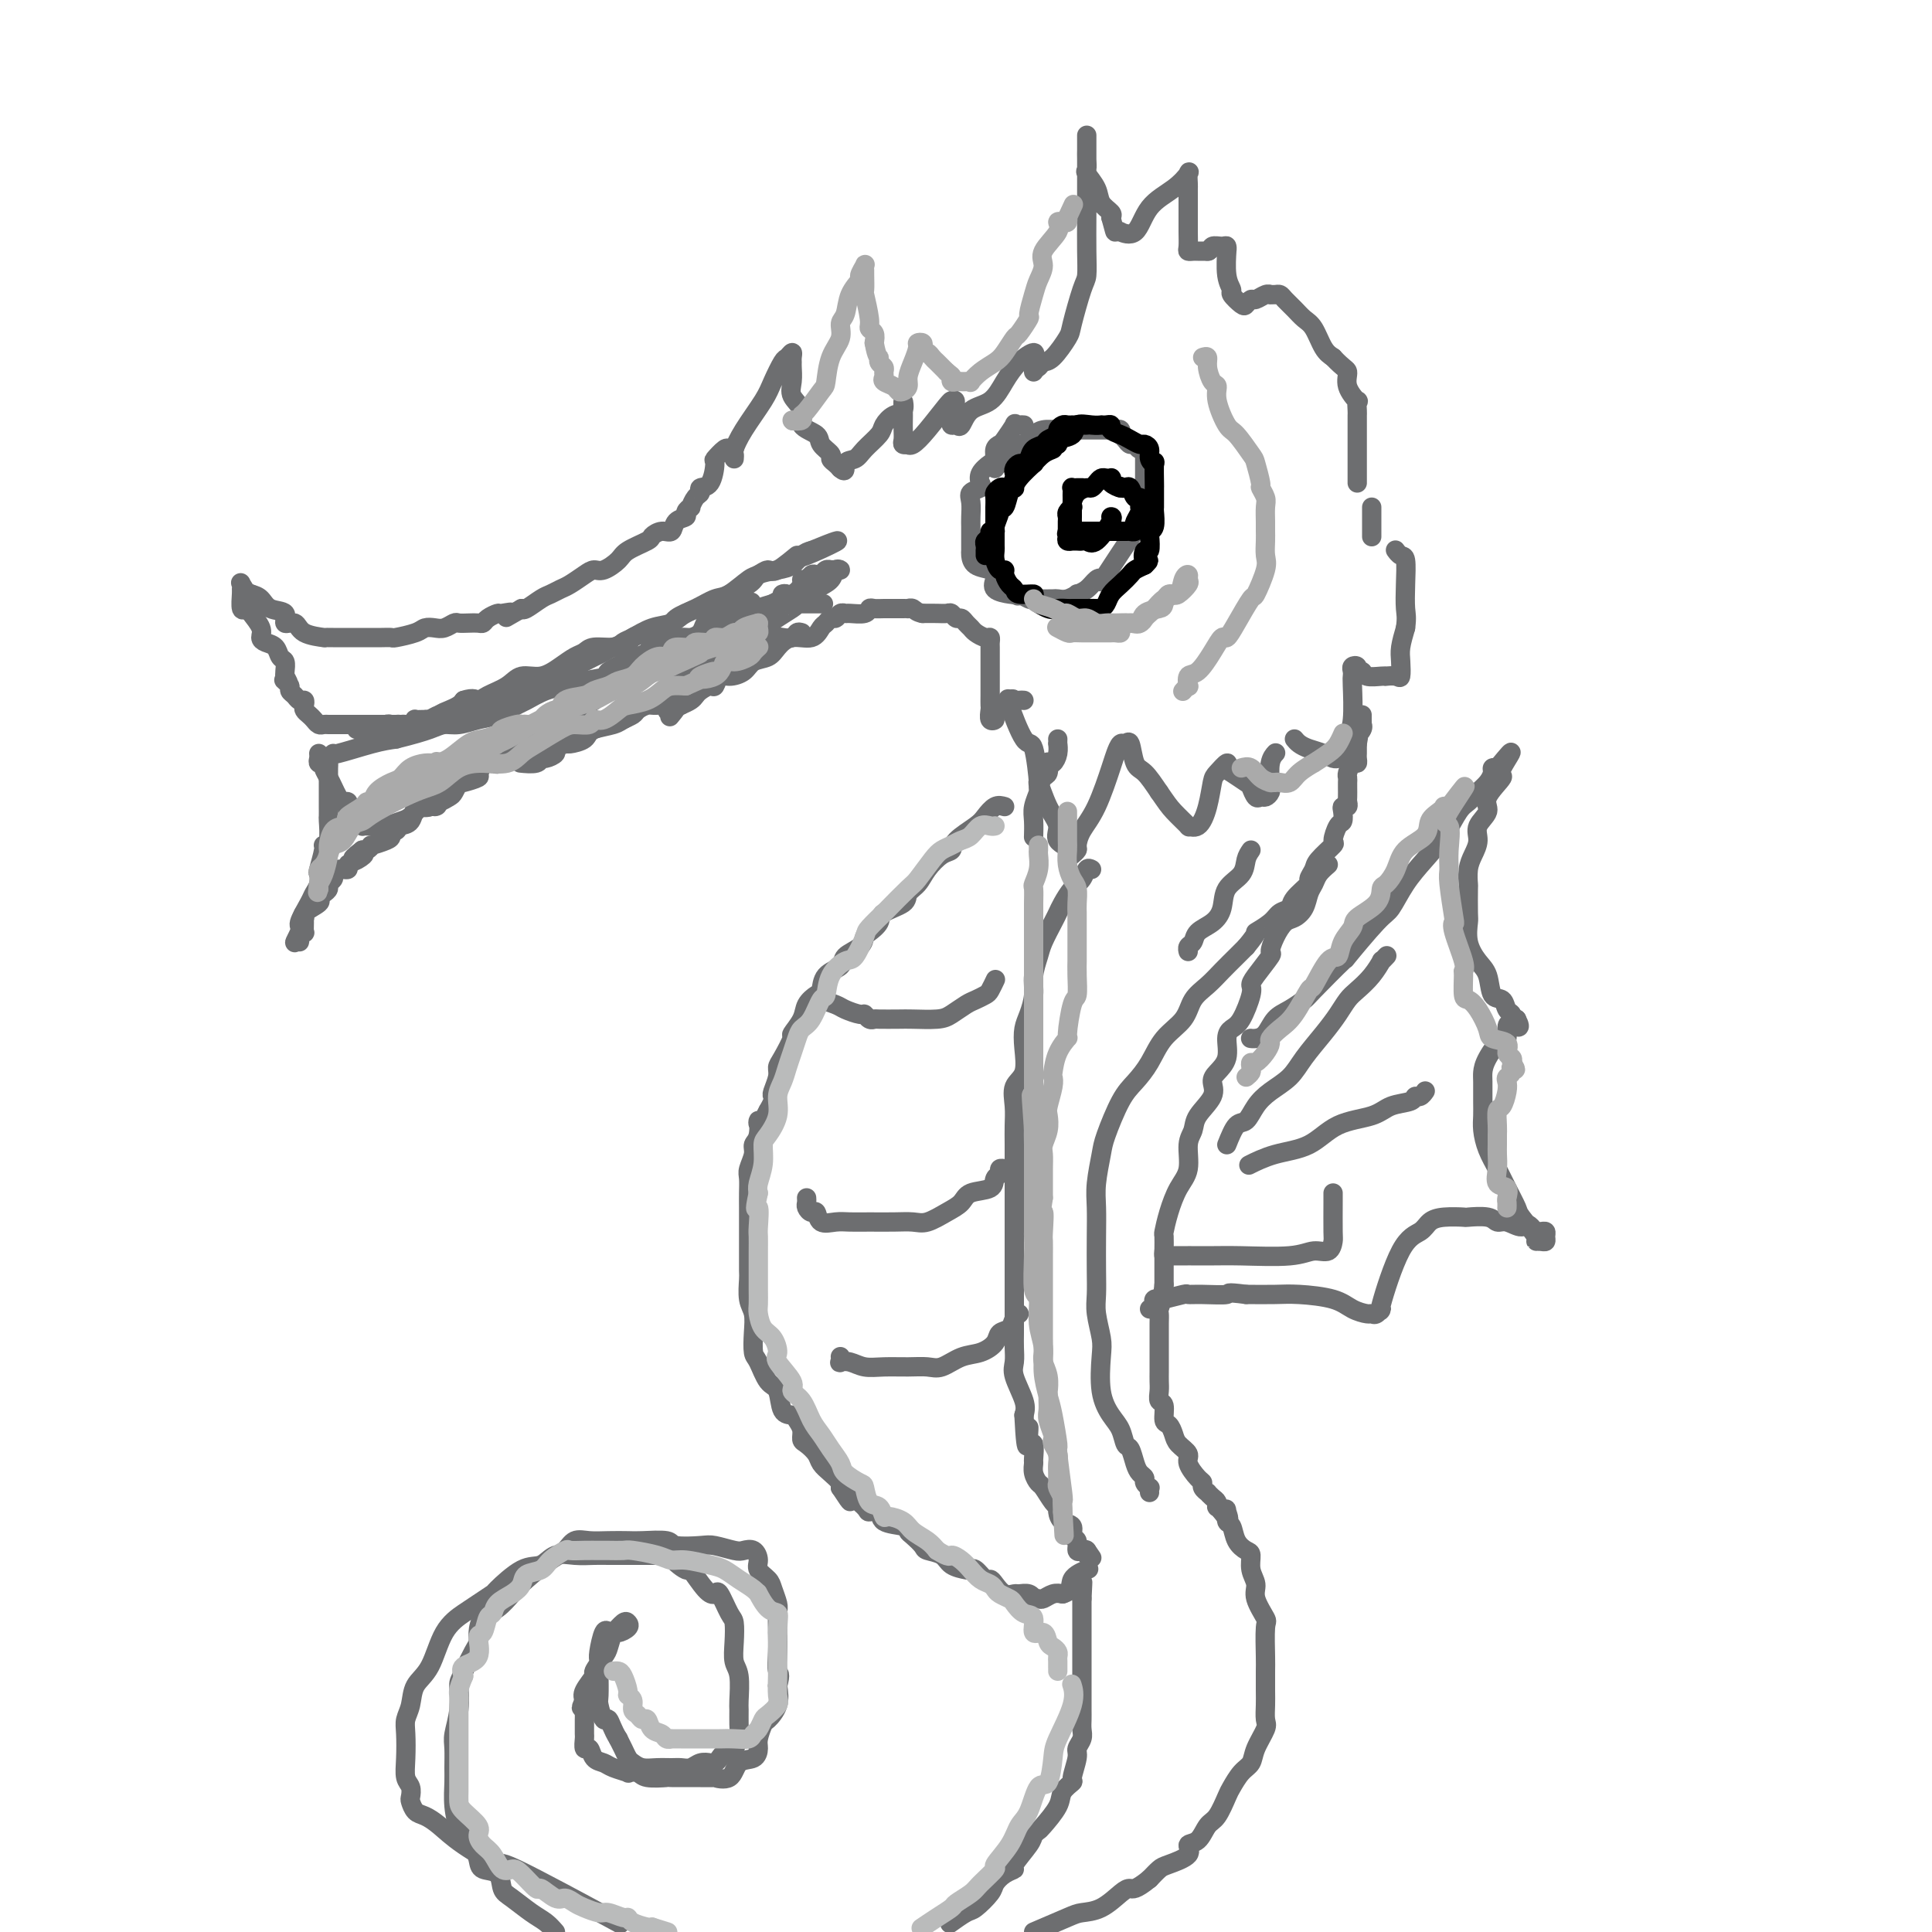 <svg viewBox='0 0 400 400' version='1.1' xmlns='http://www.w3.org/2000/svg' xmlns:xlink='http://www.w3.org/1999/xlink'><g fill='none' stroke='#6D6E70' stroke-width='4' stroke-linecap='round' stroke-linejoin='round'><path d='M152,95c0.031,-0.388 0.063,-0.777 0,-1c-0.063,-0.223 -0.220,-0.281 0,-1c0.220,-0.719 0.818,-2.101 2,-4c1.182,-1.899 2.947,-4.317 4,-6c1.053,-1.683 1.392,-2.630 2,-4c0.608,-1.370 1.483,-3.162 2,-4c0.517,-0.838 0.674,-0.720 1,-1c0.326,-0.280 0.820,-0.956 1,-1c0.180,-0.044 0.046,0.543 0,1c-0.046,0.457 -0.004,0.782 0,1c0.004,0.218 -0.030,0.327 0,1c0.030,0.673 0.124,1.909 0,3c-0.124,1.091 -0.466,2.035 0,3c0.466,0.965 1.740,1.950 2,3c0.260,1.050 -0.495,2.165 0,3c0.495,0.835 2.241,1.390 3,2c0.759,0.610 0.532,1.277 1,2c0.468,0.723 1.631,1.503 2,2c0.369,0.497 -0.054,0.711 0,1c0.054,0.289 0.587,0.654 1,1c0.413,0.346 0.707,0.673 1,1'/><path d='M174,97c1.363,1.205 0.770,-0.281 1,-1c0.230,-0.719 1.283,-0.669 2,-1c0.717,-0.331 1.100,-1.043 2,-2c0.900,-0.957 2.318,-2.161 3,-3c0.682,-0.839 0.628,-1.315 1,-2c0.372,-0.685 1.172,-1.579 2,-2c0.828,-0.421 1.686,-0.370 2,-1c0.314,-0.630 0.084,-1.942 0,-2c-0.084,-0.058 -0.024,1.137 0,2c0.024,0.863 0.010,1.394 0,2c-0.010,0.606 -0.017,1.286 0,2c0.017,0.714 0.059,1.461 0,2c-0.059,0.539 -0.218,0.870 0,1c0.218,0.130 0.815,0.059 1,0c0.185,-0.059 -0.041,-0.107 0,0c0.041,0.107 0.351,0.368 1,0c0.649,-0.368 1.638,-1.367 3,-3c1.362,-1.633 3.097,-3.902 4,-5c0.903,-1.098 0.974,-1.026 1,-1c0.026,0.026 0.007,0.008 0,0c-0.007,-0.008 -0.004,-0.004 0,0'/><path d='M197,83c1.547,-0.771 0.414,1.300 0,2c-0.414,0.700 -0.108,0.029 0,0c0.108,-0.029 0.017,0.583 0,1c-0.017,0.417 0.038,0.637 0,1c-0.038,0.363 -0.169,0.867 0,1c0.169,0.133 0.639,-0.106 1,0c0.361,0.106 0.613,0.555 1,0c0.387,-0.555 0.910,-2.115 2,-3c1.090,-0.885 2.747,-1.095 4,-2c1.253,-0.905 2.101,-2.506 3,-4c0.899,-1.494 1.849,-2.881 3,-4c1.151,-1.119 2.505,-1.970 3,-2c0.495,-0.030 0.133,0.762 0,1c-0.133,0.238 -0.036,-0.076 0,0c0.036,0.076 0.010,0.543 0,1c-0.010,0.457 -0.003,0.904 0,1c0.003,0.096 0.001,-0.160 0,0c-0.001,0.160 -0.000,0.735 0,1c0.000,0.265 0.000,0.218 0,0c-0.000,-0.218 -0.000,-0.609 0,-1'/><path d='M214,76c0.186,0.524 0.651,0.336 1,0c0.349,-0.336 0.583,-0.818 1,-1c0.417,-0.182 1.015,-0.063 2,-1c0.985,-0.937 2.355,-2.929 3,-4c0.645,-1.071 0.565,-1.219 1,-3c0.435,-1.781 1.384,-5.193 2,-7c0.616,-1.807 0.897,-2.008 1,-3c0.103,-0.992 0.028,-2.773 0,-5c-0.028,-2.227 -0.007,-4.900 0,-7c0.007,-2.100 0.002,-3.629 0,-5c-0.002,-1.371 -0.001,-2.585 0,-4c0.001,-1.415 0.000,-3.031 0,-4c-0.000,-0.969 0.000,-1.291 0,-2c-0.000,-0.709 -0.000,-1.806 0,-2c0.000,-0.194 0.001,0.516 0,1c-0.001,0.484 -0.002,0.744 0,1c0.002,0.256 0.008,0.508 0,1c-0.008,0.492 -0.028,1.223 0,2c0.028,0.777 0.106,1.598 0,2c-0.106,0.402 -0.396,0.384 0,1c0.396,0.616 1.477,1.866 2,3c0.523,1.134 0.487,2.151 1,3c0.513,0.849 1.575,1.528 2,2c0.425,0.472 0.212,0.736 0,1'/><path d='M230,45c0.928,3.305 0.749,3.066 1,3c0.251,-0.066 0.930,0.041 1,0c0.070,-0.041 -0.471,-0.228 0,0c0.471,0.228 1.955,0.872 3,0c1.045,-0.872 1.653,-3.260 3,-5c1.347,-1.740 3.433,-2.830 5,-4c1.567,-1.170 2.616,-2.418 3,-3c0.384,-0.582 0.103,-0.498 0,0c-0.103,0.498 -0.028,1.410 0,2c0.028,0.590 0.008,0.858 0,1c-0.008,0.142 -0.003,0.157 0,1c0.003,0.843 0.004,2.513 0,4c-0.004,1.487 -0.013,2.791 0,4c0.013,1.209 0.049,2.324 0,3c-0.049,0.676 -0.185,0.913 0,1c0.185,0.087 0.689,0.023 1,0c0.311,-0.023 0.430,-0.006 1,0c0.570,0.006 1.591,0.002 2,0c0.409,-0.002 0.204,-0.001 0,0'/><path d='M250,52c0.740,-0.077 0.591,-0.771 1,-1c0.409,-0.229 1.376,0.007 2,0c0.624,-0.007 0.903,-0.258 1,0c0.097,0.258 0.010,1.023 0,1c-0.010,-0.023 0.057,-0.836 0,0c-0.057,0.836 -0.237,3.321 0,5c0.237,1.679 0.890,2.551 1,3c0.110,0.449 -0.322,0.475 0,1c0.322,0.525 1.399,1.548 2,2c0.601,0.452 0.725,0.331 1,0c0.275,-0.331 0.700,-0.873 1,-1c0.300,-0.127 0.476,0.162 1,0c0.524,-0.162 1.398,-0.776 2,-1c0.602,-0.224 0.934,-0.058 1,0c0.066,0.058 -0.134,0.007 0,0c0.134,-0.007 0.602,0.029 1,0c0.398,-0.029 0.725,-0.123 1,0c0.275,0.123 0.496,0.463 1,1c0.504,0.537 1.290,1.271 2,2c0.710,0.729 1.345,1.453 2,2c0.655,0.547 1.330,0.916 2,2c0.670,1.084 1.334,2.881 2,4c0.666,1.119 1.333,1.559 2,2'/><path d='M276,74c2.259,2.405 2.907,2.416 3,3c0.093,0.584 -0.367,1.739 0,3c0.367,1.261 1.563,2.628 2,3c0.437,0.372 0.117,-0.249 0,0c-0.117,0.249 -0.031,1.369 0,2c0.031,0.631 0.008,0.774 0,1c-0.008,0.226 -0.002,0.537 0,1c0.002,0.463 0.001,1.080 0,2c-0.001,0.920 -0.000,2.145 0,3c0.000,0.855 0.000,1.342 0,2c-0.000,0.658 -0.000,1.486 0,2c0.000,0.514 0.000,0.712 0,1c-0.000,0.288 -0.000,0.665 0,1c0.000,0.335 0.000,0.629 0,1c-0.000,0.371 -0.000,0.820 0,1c0.000,0.180 0.000,0.090 0,0'/><path d='M212,88c-0.295,-0.023 -0.589,-0.045 -1,0c-0.411,0.045 -0.937,0.158 -1,0c-0.063,-0.158 0.337,-0.585 0,0c-0.337,0.585 -1.413,2.183 -2,3c-0.587,0.817 -0.687,0.851 -1,1c-0.313,0.149 -0.841,0.411 -1,1c-0.159,0.589 0.050,1.506 0,2c-0.050,0.494 -0.361,0.566 -1,1c-0.639,0.434 -1.607,1.232 -2,2c-0.393,0.768 -0.210,1.508 0,2c0.210,0.492 0.449,0.738 0,1c-0.449,0.262 -1.584,0.541 -2,1c-0.416,0.459 -0.111,1.096 0,2c0.111,0.904 0.030,2.073 0,3c-0.030,0.927 -0.008,1.611 0,2c0.008,0.389 0.002,0.485 0,1c-0.002,0.515 0.000,1.451 0,2c-0.000,0.549 -0.004,0.710 0,1c0.004,0.290 0.015,0.708 0,1c-0.015,0.292 -0.056,0.459 0,1c0.056,0.541 0.208,1.458 1,2c0.792,0.542 2.222,0.709 3,1c0.778,0.291 0.902,0.705 1,1c0.098,0.295 0.171,0.471 0,1c-0.171,0.529 -0.584,1.412 0,2c0.584,0.588 2.167,0.882 3,1c0.833,0.118 0.917,0.059 1,0'/><path d='M210,123c1.358,0.868 0.753,0.036 1,0c0.247,-0.036 1.347,0.722 2,1c0.653,0.278 0.860,0.076 1,0c0.140,-0.076 0.213,-0.024 1,0c0.787,0.024 2.286,0.021 3,0c0.714,-0.021 0.642,-0.060 1,0c0.358,0.060 1.146,0.219 2,0c0.854,-0.219 1.774,-0.817 2,-1c0.226,-0.183 -0.243,0.047 0,0c0.243,-0.047 1.197,-0.372 2,-1c0.803,-0.628 1.454,-1.559 2,-2c0.546,-0.441 0.987,-0.391 1,0c0.013,0.391 -0.403,1.125 1,-1c1.403,-2.125 4.625,-7.107 6,-9c1.375,-1.893 0.904,-0.696 1,-1c0.096,-0.304 0.758,-2.109 1,-3c0.242,-0.891 0.065,-0.869 0,-1c-0.065,-0.131 -0.017,-0.415 0,-1c0.017,-0.585 0.005,-1.470 0,-2c-0.005,-0.530 -0.001,-0.705 0,-1c0.001,-0.295 0.000,-0.709 0,-1c-0.000,-0.291 -0.000,-0.459 0,-1c0.000,-0.541 0.000,-1.454 0,-2c-0.000,-0.546 -0.000,-0.724 0,-1c0.000,-0.276 0.000,-0.650 0,-1c-0.000,-0.350 -0.000,-0.675 0,-1'/><path d='M237,94c-0.179,-2.019 -0.626,-1.067 -1,-1c-0.374,0.067 -0.675,-0.752 -1,-1c-0.325,-0.248 -0.675,0.073 -1,0c-0.325,-0.073 -0.626,-0.541 -1,-1c-0.374,-0.459 -0.822,-0.907 -1,-1c-0.178,-0.093 -0.085,0.171 0,0c0.085,-0.171 0.163,-0.778 0,-1c-0.163,-0.222 -0.567,-0.060 -1,0c-0.433,0.060 -0.895,0.016 -1,0c-0.105,-0.016 0.148,-0.005 0,0c-0.148,0.005 -0.698,0.004 -2,0c-1.302,-0.004 -3.357,-0.013 -5,0c-1.643,0.013 -2.874,0.046 -4,0c-1.126,-0.046 -2.147,-0.171 -3,0c-0.853,0.171 -1.538,0.637 -2,1c-0.462,0.363 -0.700,0.621 -1,1c-0.300,0.379 -0.660,0.878 -1,1c-0.340,0.122 -0.658,-0.132 -1,0c-0.342,0.132 -0.707,0.651 -1,1c-0.293,0.349 -0.512,0.528 -1,1c-0.488,0.472 -1.244,1.236 -2,2'/><path d='M207,96c-1.619,1.099 -1.166,0.346 -1,0c0.166,-0.346 0.045,-0.285 0,0c-0.045,0.285 -0.013,0.796 0,1c0.013,0.204 0.006,0.102 0,0'/><path d='M152,93c-0.371,0.061 -0.742,0.122 -1,0c-0.258,-0.122 -0.402,-0.426 -1,0c-0.598,0.426 -1.648,1.582 -2,2c-0.352,0.418 -0.006,0.100 0,1c0.006,0.900 -0.328,3.020 -1,4c-0.672,0.980 -1.681,0.822 -2,1c-0.319,0.178 0.054,0.692 0,1c-0.054,0.308 -0.534,0.412 -1,1c-0.466,0.588 -0.916,1.662 -1,2c-0.084,0.338 0.200,-0.059 0,0c-0.200,0.059 -0.882,0.575 -1,1c-0.118,0.425 0.329,0.758 0,1c-0.329,0.242 -1.433,0.393 -2,1c-0.567,0.607 -0.596,1.671 -1,2c-0.404,0.329 -1.181,-0.078 -2,0c-0.819,0.078 -1.679,0.641 -2,1c-0.321,0.359 -0.103,0.512 -1,1c-0.897,0.488 -2.911,1.310 -4,2c-1.089,0.690 -1.254,1.249 -2,2c-0.746,0.751 -2.072,1.692 -3,2c-0.928,0.308 -1.456,-0.019 -2,0c-0.544,0.019 -1.103,0.385 -2,1c-0.897,0.615 -2.132,1.479 -3,2c-0.868,0.521 -1.371,0.700 -2,1c-0.629,0.300 -1.385,0.719 -2,1c-0.615,0.281 -1.089,0.422 -2,1c-0.911,0.578 -2.260,1.594 -3,2c-0.740,0.406 -0.870,0.203 -1,0'/><path d='M108,126c-5.291,3.008 -2.517,1.528 -2,1c0.517,-0.528 -1.223,-0.103 -2,0c-0.777,0.103 -0.592,-0.116 -1,0c-0.408,0.116 -1.409,0.567 -2,1c-0.591,0.433 -0.773,0.847 -1,1c-0.227,0.153 -0.497,0.045 -1,0c-0.503,-0.045 -1.237,-0.026 -2,0c-0.763,0.026 -1.556,0.059 -2,0c-0.444,-0.059 -0.539,-0.209 -1,0c-0.461,0.209 -1.287,0.778 -2,1c-0.713,0.222 -1.314,0.098 -2,0c-0.686,-0.098 -1.457,-0.170 -2,0c-0.543,0.170 -0.856,0.581 -2,1c-1.144,0.419 -3.118,0.844 -4,1c-0.882,0.156 -0.673,0.042 -1,0c-0.327,-0.042 -1.191,-0.011 -2,0c-0.809,0.011 -1.564,0.003 -2,0c-0.436,-0.003 -0.553,-0.001 -1,0c-0.447,0.001 -1.225,0.000 -2,0c-0.775,-0.000 -1.549,0.000 -2,0c-0.451,-0.000 -0.579,-0.002 -1,0c-0.421,0.002 -1.134,0.006 -2,0c-0.866,-0.006 -1.887,-0.024 -2,0c-0.113,0.024 0.680,0.091 0,0c-0.680,-0.091 -2.833,-0.338 -4,-1c-1.167,-0.662 -1.348,-1.739 -2,-2c-0.652,-0.261 -1.774,0.295 -2,0c-0.226,-0.295 0.445,-1.440 0,-2c-0.445,-0.560 -2.004,-0.535 -3,-1c-0.996,-0.465 -1.427,-1.418 -2,-2c-0.573,-0.582 -1.286,-0.791 -2,-1'/><path d='M52,123c-2.796,-1.275 -1.285,0.037 -1,0c0.285,-0.037 -0.657,-1.424 -1,-2c-0.343,-0.576 -0.089,-0.340 0,0c0.089,0.340 0.011,0.786 0,1c-0.011,0.214 0.043,0.196 0,1c-0.043,0.804 -0.184,2.428 0,3c0.184,0.572 0.692,0.090 1,0c0.308,-0.090 0.415,0.212 1,1c0.585,0.788 1.648,2.060 2,3c0.352,0.940 -0.007,1.546 0,2c0.007,0.454 0.380,0.755 1,1c0.620,0.245 1.487,0.433 2,1c0.513,0.567 0.674,1.513 1,2c0.326,0.487 0.819,0.516 1,1c0.181,0.484 0.052,1.424 0,2c-0.052,0.576 -0.026,0.788 0,1'/><path d='M59,140c1.410,2.405 0.433,1.418 0,1c-0.433,-0.418 -0.324,-0.266 0,0c0.324,0.266 0.861,0.645 1,1c0.139,0.355 -0.120,0.687 0,1c0.120,0.313 0.620,0.609 1,1c0.380,0.391 0.641,0.878 1,1c0.359,0.122 0.817,-0.122 1,0c0.183,0.122 0.090,0.611 0,1c-0.090,0.389 -0.179,0.679 0,1c0.179,0.321 0.625,0.675 1,1c0.375,0.325 0.679,0.623 1,1c0.321,0.377 0.659,0.833 1,1c0.341,0.167 0.685,0.045 1,0c0.315,-0.045 0.602,-0.012 1,0c0.398,0.012 0.909,0.003 2,0c1.091,-0.003 2.763,-0.001 4,0c1.237,0.001 2.040,0.001 3,0c0.960,-0.001 2.077,-0.004 3,0c0.923,0.004 1.652,0.016 2,0c0.348,-0.016 0.316,-0.060 1,0c0.684,0.060 2.084,0.223 3,0c0.916,-0.223 1.348,-0.833 2,-1c0.652,-0.167 1.523,0.110 2,0c0.477,-0.110 0.561,-0.607 1,-1c0.439,-0.393 1.234,-0.683 2,-1c0.766,-0.317 1.505,-0.662 2,-1c0.495,-0.338 0.748,-0.669 1,-1'/><path d='M96,145c2.161,-0.736 2.563,-0.077 3,0c0.437,0.077 0.911,-0.430 2,-1c1.089,-0.570 2.795,-1.203 4,-2c1.205,-0.797 1.909,-1.757 3,-2c1.091,-0.243 2.569,0.232 4,0c1.431,-0.232 2.813,-1.172 4,-2c1.187,-0.828 2.177,-1.546 3,-2c0.823,-0.454 1.479,-0.645 2,-1c0.521,-0.355 0.908,-0.872 2,-1c1.092,-0.128 2.891,0.135 4,0c1.109,-0.135 1.529,-0.669 2,-1c0.471,-0.331 0.992,-0.460 2,-1c1.008,-0.540 2.503,-1.491 4,-2c1.497,-0.509 2.997,-0.577 4,-1c1.003,-0.423 1.509,-1.202 3,-2c1.491,-0.798 3.967,-1.614 5,-2c1.033,-0.386 0.622,-0.340 2,-1c1.378,-0.660 4.543,-2.026 6,-3c1.457,-0.974 1.206,-1.557 2,-2c0.794,-0.443 2.634,-0.746 4,-1c1.366,-0.254 2.258,-0.460 3,-1c0.742,-0.540 1.333,-1.413 2,-2c0.667,-0.587 1.410,-0.889 2,-1c0.590,-0.111 1.026,-0.032 1,0c-0.026,0.032 -0.513,0.016 -1,0'/><path d='M168,114c10.975,-4.519 2.412,-0.318 -1,1c-3.412,1.318 -1.675,-0.249 -2,0c-0.325,0.249 -2.713,2.312 -4,3c-1.287,0.688 -1.474,0.001 -2,0c-0.526,-0.001 -1.392,0.685 -2,1c-0.608,0.315 -0.958,0.258 -2,1c-1.042,0.742 -2.777,2.283 -4,3c-1.223,0.717 -1.933,0.612 -3,1c-1.067,0.388 -2.489,1.270 -4,2c-1.511,0.730 -3.110,1.309 -4,2c-0.890,0.691 -1.071,1.495 -2,2c-0.929,0.505 -2.605,0.713 -4,1c-1.395,0.287 -2.509,0.654 -3,1c-0.491,0.346 -0.358,0.670 -1,1c-0.642,0.330 -2.059,0.666 -3,1c-0.941,0.334 -1.407,0.667 -2,1c-0.593,0.333 -1.312,0.665 -2,1c-0.688,0.335 -1.344,0.672 -2,1c-0.656,0.328 -1.312,0.647 -2,1c-0.688,0.353 -1.407,0.740 -2,1c-0.593,0.260 -1.060,0.393 -2,1c-0.940,0.607 -2.353,1.687 -3,2c-0.647,0.313 -0.527,-0.140 -1,0c-0.473,0.140 -1.539,0.875 -2,1c-0.461,0.125 -0.316,-0.359 -1,0c-0.684,0.359 -2.197,1.559 -3,2c-0.803,0.441 -0.898,0.121 -1,0c-0.102,-0.121 -0.213,-0.043 -1,0c-0.787,0.043 -2.250,0.050 -3,0c-0.750,-0.050 -0.786,-0.157 -1,0c-0.214,0.157 -0.607,0.579 -1,1'/><path d='M98,146c-10.883,4.907 -3.091,1.175 -1,0c2.091,-1.175 -1.518,0.207 -3,1c-1.482,0.793 -0.836,0.997 -1,1c-0.164,0.003 -1.139,-0.196 -2,0c-0.861,0.196 -1.607,0.788 -2,1c-0.393,0.212 -0.434,0.043 -1,0c-0.566,-0.043 -1.658,0.041 -2,0c-0.342,-0.041 0.067,-0.207 0,0c-0.067,0.207 -0.609,0.787 -1,1c-0.391,0.213 -0.629,0.057 -1,0c-0.371,-0.057 -0.873,-0.016 -1,0c-0.127,0.016 0.121,0.008 0,0c-0.121,-0.008 -0.609,-0.016 -1,0c-0.391,0.016 -0.683,0.057 -1,0c-0.317,-0.057 -0.659,-0.211 -1,0c-0.341,0.211 -0.682,0.789 -1,1c-0.318,0.211 -0.615,0.057 -1,0c-0.385,-0.057 -0.860,-0.015 -1,0c-0.140,0.015 0.055,0.004 0,0c-0.055,-0.004 -0.361,-0.001 -1,0c-0.639,0.001 -1.611,0.000 -2,0c-0.389,-0.000 -0.194,-0.000 0,0'/><path d='M66,156c0.030,0.309 0.061,0.618 0,1c-0.061,0.382 -0.213,0.837 0,1c0.213,0.163 0.792,0.036 1,0c0.208,-0.036 0.045,0.021 0,0c-0.045,-0.021 0.030,-0.118 0,0c-0.030,0.118 -0.163,0.452 0,1c0.163,0.548 0.622,1.309 1,2c0.378,0.691 0.676,1.313 1,2c0.324,0.687 0.675,1.441 1,2c0.325,0.559 0.626,0.924 1,1c0.374,0.076 0.822,-0.138 1,0c0.178,0.138 0.085,0.628 0,1c-0.085,0.372 -0.162,0.625 0,1c0.162,0.375 0.565,0.871 1,1c0.435,0.129 0.903,-0.109 1,0c0.097,0.109 -0.178,0.565 0,1c0.178,0.435 0.808,0.848 1,1c0.192,0.152 -0.052,0.042 0,0c0.052,-0.042 0.402,-0.014 1,0c0.598,0.014 1.444,0.016 2,0c0.556,-0.016 0.822,-0.050 1,0c0.178,0.050 0.267,0.185 1,0c0.733,-0.185 2.111,-0.691 3,-1c0.889,-0.309 1.290,-0.423 2,-1c0.710,-0.577 1.730,-1.617 2,-2c0.270,-0.383 -0.208,-0.109 0,0c0.208,0.109 1.104,0.055 2,0'/><path d='M89,167c2.395,-0.566 1.384,0.018 1,0c-0.384,-0.018 -0.141,-0.637 0,-1c0.141,-0.363 0.178,-0.469 1,-1c0.822,-0.531 2.427,-1.485 3,-2c0.573,-0.515 0.112,-0.589 1,-1c0.888,-0.411 3.124,-1.157 4,-2c0.876,-0.843 0.390,-1.783 1,-2c0.610,-0.217 2.316,0.290 3,0c0.684,-0.290 0.348,-1.378 1,-2c0.652,-0.622 2.293,-0.779 3,-1c0.707,-0.221 0.481,-0.505 1,-1c0.519,-0.495 1.785,-1.201 3,-2c1.215,-0.799 2.381,-1.690 3,-2c0.619,-0.310 0.690,-0.037 1,0c0.310,0.037 0.857,-0.161 2,-1c1.143,-0.839 2.881,-2.319 4,-3c1.119,-0.681 1.618,-0.562 2,-1c0.382,-0.438 0.647,-1.434 1,-2c0.353,-0.566 0.795,-0.701 2,-1c1.205,-0.299 3.175,-0.763 4,-1c0.825,-0.237 0.507,-0.247 1,-1c0.493,-0.753 1.799,-2.247 3,-3c1.201,-0.753 2.298,-0.763 3,-1c0.702,-0.237 1.010,-0.701 2,-1c0.990,-0.299 2.664,-0.433 4,-1c1.336,-0.567 2.335,-1.566 3,-2c0.665,-0.434 0.996,-0.301 2,-1c1.004,-0.699 2.682,-2.229 4,-3c1.318,-0.771 2.278,-0.785 3,-1c0.722,-0.215 1.206,-0.633 2,-1c0.794,-0.367 1.897,-0.684 3,-1'/><path d='M160,125c4.387,-2.337 2.355,-2.180 2,-2c-0.355,0.180 0.965,0.384 2,0c1.035,-0.384 1.783,-1.357 2,-2c0.217,-0.643 -0.096,-0.956 0,-1c0.096,-0.044 0.603,0.181 1,0c0.397,-0.181 0.685,-0.766 1,-1c0.315,-0.234 0.658,-0.115 1,0c0.342,0.115 0.683,0.227 1,0c0.317,-0.227 0.612,-0.792 1,-1c0.388,-0.208 0.871,-0.057 1,0c0.129,0.057 -0.097,0.021 0,0c0.097,-0.021 0.515,-0.029 1,0c0.485,0.029 1.036,0.093 1,0c-0.036,-0.093 -0.659,-0.345 -1,0c-0.341,0.345 -0.399,1.285 -1,2c-0.601,0.715 -1.743,1.204 -3,2c-1.257,0.796 -2.628,1.898 -4,3'/><path d='M165,125c-1.273,1.093 0.045,0.326 -1,1c-1.045,0.674 -4.454,2.788 -6,4c-1.546,1.212 -1.230,1.521 -2,2c-0.770,0.479 -2.625,1.128 -4,2c-1.375,0.872 -2.269,1.966 -4,3c-1.731,1.034 -4.299,2.006 -6,3c-1.701,0.994 -2.533,2.010 -4,3c-1.467,0.990 -3.567,1.954 -5,3c-1.433,1.046 -2.200,2.174 -4,3c-1.800,0.826 -4.634,1.349 -6,2c-1.366,0.651 -1.264,1.431 -2,2c-0.736,0.569 -2.309,0.927 -3,1c-0.691,0.073 -0.500,-0.139 -1,0c-0.500,0.139 -1.690,0.630 -2,1c-0.310,0.370 0.259,0.621 0,1c-0.259,0.379 -1.348,0.886 -2,1c-0.652,0.114 -0.868,-0.166 -1,0c-0.132,0.166 -0.180,0.776 -1,1c-0.820,0.224 -2.413,0.060 -3,0c-0.587,-0.060 -0.168,-0.017 0,0c0.168,0.017 0.084,0.009 0,0'/><path d='M209,145c-0.288,-0.369 -0.576,-0.737 0,1c0.576,1.737 2.016,5.581 3,7c0.984,1.419 1.512,0.413 2,2c0.488,1.587 0.937,5.766 1,7c0.063,1.234 -0.259,-0.475 0,0c0.259,0.475 1.099,3.136 2,5c0.901,1.864 1.862,2.931 2,4c0.138,1.069 -0.548,2.139 0,3c0.548,0.861 2.328,1.511 3,2c0.672,0.489 0.234,0.816 0,1c-0.234,0.184 -0.264,0.224 0,0c0.264,-0.224 0.824,-0.711 1,-1c0.176,-0.289 -0.031,-0.380 0,-1c0.031,-0.620 0.298,-1.767 1,-3c0.702,-1.233 1.837,-2.550 3,-5c1.163,-2.450 2.353,-6.033 3,-8c0.647,-1.967 0.750,-2.317 1,-3c0.250,-0.683 0.647,-1.699 1,-2c0.353,-0.301 0.664,0.113 1,0c0.336,-0.113 0.698,-0.752 1,0c0.302,0.752 0.543,2.895 1,4c0.457,1.105 1.131,1.173 2,2c0.869,0.827 1.935,2.414 3,4'/><path d='M240,164c1.574,2.268 2.008,2.937 3,4c0.992,1.063 2.542,2.520 3,3c0.458,0.480 -0.177,-0.016 0,0c0.177,0.016 1.165,0.546 2,0c0.835,-0.546 1.516,-2.167 2,-4c0.484,-1.833 0.772,-3.876 1,-5c0.228,-1.124 0.397,-1.327 1,-2c0.603,-0.673 1.639,-1.814 2,-2c0.361,-0.186 0.047,0.585 0,1c-0.047,0.415 0.172,0.475 1,1c0.828,0.525 2.263,1.514 3,2c0.737,0.486 0.776,0.467 1,1c0.224,0.533 0.635,1.617 1,2c0.365,0.383 0.685,0.065 1,0c0.315,-0.065 0.624,0.122 1,0c0.376,-0.122 0.819,-0.555 1,-1c0.181,-0.445 0.100,-0.903 0,-2c-0.100,-1.097 -0.219,-2.834 0,-4c0.219,-1.166 0.777,-1.762 1,-2c0.223,-0.238 0.112,-0.119 0,0'/><path d='M268,153c0.273,0.332 0.546,0.663 1,1c0.454,0.337 1.087,0.679 2,1c0.913,0.321 2.104,0.622 3,1c0.896,0.378 1.498,0.834 2,1c0.502,0.166 0.905,0.043 1,0c0.095,-0.043 -0.119,-0.007 0,0c0.119,0.007 0.572,-0.017 1,0c0.428,0.017 0.833,0.075 1,0c0.167,-0.075 0.097,-0.282 0,-1c-0.097,-0.718 -0.222,-1.946 0,-3c0.222,-1.054 0.790,-1.932 1,-4c0.210,-2.068 0.060,-5.326 0,-7c-0.060,-1.674 -0.031,-1.765 0,-2c0.031,-0.235 0.064,-0.614 0,-1c-0.064,-0.386 -0.226,-0.779 0,-1c0.226,-0.221 0.841,-0.269 1,0c0.159,0.269 -0.139,0.857 0,1c0.139,0.143 0.715,-0.158 1,0c0.285,0.158 0.279,0.774 1,1c0.721,0.226 2.169,0.063 3,0c0.831,-0.063 1.046,-0.026 1,0c-0.046,0.026 -0.353,0.041 0,0c0.353,-0.041 1.365,-0.138 2,0c0.635,0.138 0.892,0.511 1,0c0.108,-0.511 0.068,-1.907 0,-3c-0.068,-1.093 -0.162,-1.884 0,-3c0.162,-1.116 0.581,-2.558 1,-4'/><path d='M291,130c0.313,-2.228 0.094,-2.797 0,-4c-0.094,-1.203 -0.064,-3.041 0,-5c0.064,-1.959 0.161,-4.041 0,-5c-0.161,-0.959 -0.582,-0.797 -1,-1c-0.418,-0.203 -0.834,-0.772 -1,-1c-0.166,-0.228 -0.083,-0.114 0,0'/><path d='M212,145c-0.315,-0.022 -0.630,-0.045 -1,0c-0.370,0.045 -0.797,0.157 -1,0c-0.203,-0.157 -0.184,-0.585 -1,0c-0.816,0.585 -2.467,2.182 -3,3c-0.533,0.818 0.053,0.855 0,1c-0.053,0.145 -0.746,0.397 -1,0c-0.254,-0.397 -0.068,-1.443 0,-2c0.068,-0.557 0.018,-0.626 0,-1c-0.018,-0.374 -0.005,-1.055 0,-2c0.005,-0.945 0.001,-2.155 0,-3c-0.001,-0.845 -0.001,-1.325 0,-2c0.001,-0.675 0.001,-1.544 0,-2c-0.001,-0.456 -0.002,-0.500 0,-1c0.002,-0.500 0.008,-1.458 0,-2c-0.008,-0.542 -0.029,-0.670 0,-1c0.029,-0.330 0.110,-0.862 0,-1c-0.110,-0.138 -0.411,0.117 -1,0c-0.589,-0.117 -1.467,-0.605 -2,-1c-0.533,-0.395 -0.720,-0.698 -1,-1c-0.280,-0.302 -0.652,-0.603 -1,-1c-0.348,-0.397 -0.673,-0.891 -1,-1c-0.327,-0.109 -0.657,0.167 -1,0c-0.343,-0.167 -0.700,-0.777 -1,-1c-0.300,-0.223 -0.542,-0.060 -1,0c-0.458,0.060 -1.131,0.017 -2,0c-0.869,-0.017 -1.935,-0.009 -3,0'/><path d='M191,127c-1.317,-0.226 -1.610,-0.793 -2,-1c-0.390,-0.207 -0.877,-0.056 -1,0c-0.123,0.056 0.119,0.015 0,0c-0.119,-0.015 -0.599,-0.004 -1,0c-0.401,0.004 -0.724,-0.000 -1,0c-0.276,0.000 -0.506,0.004 -1,0c-0.494,-0.004 -1.253,-0.015 -2,0c-0.747,0.015 -1.481,0.057 -2,0c-0.519,-0.057 -0.821,-0.212 -1,0c-0.179,0.212 -0.233,0.793 -1,1c-0.767,0.207 -2.247,0.040 -3,0c-0.753,-0.040 -0.779,0.045 -1,0c-0.221,-0.045 -0.636,-0.221 -1,0c-0.364,0.221 -0.676,0.838 -1,1c-0.324,0.162 -0.659,-0.130 -1,0c-0.341,0.130 -0.686,0.681 -1,1c-0.314,0.319 -0.597,0.404 -1,1c-0.403,0.596 -0.927,1.703 -2,2c-1.073,0.297 -2.695,-0.215 -4,0c-1.305,0.215 -2.293,1.158 -3,2c-0.707,0.842 -1.135,1.582 -2,2c-0.865,0.418 -2.168,0.512 -3,1c-0.832,0.488 -1.191,1.370 -2,2c-0.809,0.630 -2.066,1.009 -3,1c-0.934,-0.009 -1.546,-0.406 -2,0c-0.454,0.406 -0.751,1.614 -1,2c-0.249,0.386 -0.451,-0.051 -1,0c-0.549,0.051 -1.446,0.591 -2,1c-0.554,0.409 -0.764,0.687 -1,1c-0.236,0.313 -0.496,0.661 -1,1c-0.504,0.339 -1.252,0.670 -2,1'/><path d='M141,146c-5.119,2.667 -1.917,0.333 -1,0c0.917,-0.333 -0.452,1.333 -1,2c-0.548,0.667 -0.274,0.333 0,0'/><path d='M208,167c-0.648,-0.186 -1.297,-0.372 -2,0c-0.703,0.372 -1.461,1.302 -2,2c-0.539,0.698 -0.858,1.162 -2,2c-1.142,0.838 -3.106,2.048 -4,3c-0.894,0.952 -0.716,1.644 -1,2c-0.284,0.356 -1.028,0.374 -2,1c-0.972,0.626 -2.170,1.858 -3,3c-0.830,1.142 -1.292,2.192 -2,3c-0.708,0.808 -1.660,1.372 -2,2c-0.340,0.628 -0.066,1.319 -1,2c-0.934,0.681 -3.074,1.351 -4,2c-0.926,0.649 -0.637,1.276 -1,2c-0.363,0.724 -1.376,1.545 -2,2c-0.624,0.455 -0.857,0.543 -1,1c-0.143,0.457 -0.195,1.282 -1,2c-0.805,0.718 -2.361,1.329 -3,2c-0.639,0.671 -0.360,1.400 -1,2c-0.640,0.600 -2.197,1.069 -3,2c-0.803,0.931 -0.850,2.324 -1,3c-0.150,0.676 -0.403,0.637 -1,1c-0.597,0.363 -1.540,1.130 -2,2c-0.460,0.870 -0.439,1.843 -1,3c-0.561,1.157 -1.704,2.497 -2,3c-0.296,0.503 0.257,0.170 0,1c-0.257,0.830 -1.323,2.824 -2,4c-0.677,1.176 -0.965,1.533 -1,2c-0.035,0.467 0.184,1.045 0,2c-0.184,0.955 -0.771,2.287 -1,3c-0.229,0.713 -0.100,0.807 0,1c0.100,0.193 0.171,0.484 0,1c-0.171,0.516 -0.586,1.258 -1,2'/><path d='M159,230c-2.327,4.629 -2.144,2.203 -2,2c0.144,-0.203 0.249,1.817 0,3c-0.249,1.183 -0.851,1.527 -1,2c-0.149,0.473 0.156,1.073 0,2c-0.156,0.927 -0.774,2.180 -1,3c-0.226,0.820 -0.061,1.207 0,2c0.061,0.793 0.016,1.992 0,3c-0.016,1.008 -0.004,1.825 0,3c0.004,1.175 0.001,2.707 0,4c-0.001,1.293 -0.001,2.345 0,3c0.001,0.655 0.004,0.912 0,2c-0.004,1.088 -0.015,3.007 0,4c0.015,0.993 0.056,1.061 0,2c-0.056,0.939 -0.209,2.749 0,4c0.209,1.251 0.780,1.943 1,3c0.220,1.057 0.090,2.479 0,4c-0.090,1.521 -0.141,3.140 0,4c0.141,0.860 0.476,0.962 1,2c0.524,1.038 1.239,3.012 2,4c0.761,0.988 1.567,0.988 2,2c0.433,1.012 0.494,3.034 1,4c0.506,0.966 1.458,0.874 2,1c0.542,0.126 0.674,0.471 1,1c0.326,0.529 0.846,1.244 1,2c0.154,0.756 -0.058,1.553 0,2c0.058,0.447 0.387,0.543 1,1c0.613,0.457 1.510,1.274 2,2c0.490,0.726 0.575,1.359 1,2c0.425,0.641 1.191,1.288 2,2c0.809,0.712 1.660,1.489 2,2c0.340,0.511 0.170,0.755 0,1'/><path d='M174,308c3.063,4.682 1.721,2.386 2,2c0.279,-0.386 2.180,1.139 3,2c0.820,0.861 0.559,1.057 1,1c0.441,-0.057 1.584,-0.367 2,0c0.416,0.367 0.105,1.411 1,2c0.895,0.589 2.997,0.721 4,1c1.003,0.279 0.906,0.704 1,1c0.094,0.296 0.380,0.464 1,1c0.620,0.536 1.574,1.440 2,2c0.426,0.560 0.324,0.778 1,1c0.676,0.222 2.131,0.450 3,1c0.869,0.550 1.154,1.423 2,2c0.846,0.577 2.254,0.858 3,1c0.746,0.142 0.829,0.145 1,0c0.171,-0.145 0.430,-0.438 1,0c0.570,0.438 1.452,1.606 2,2c0.548,0.394 0.762,0.015 1,0c0.238,-0.015 0.501,0.335 1,1c0.499,0.665 1.234,1.646 2,2c0.766,0.354 1.563,0.081 2,0c0.437,-0.081 0.512,0.031 1,0c0.488,-0.031 1.387,-0.203 2,0c0.613,0.203 0.941,0.783 1,1c0.059,0.217 -0.150,0.072 0,0c0.150,-0.072 0.659,-0.071 1,0c0.341,0.071 0.515,0.211 1,0c0.485,-0.211 1.281,-0.775 2,-1c0.719,-0.225 1.359,-0.113 2,0'/><path d='M220,330c2.131,-0.560 1.458,-1.958 2,-3c0.542,-1.042 2.298,-1.726 3,-2c0.702,-0.274 0.351,-0.137 0,0'/><path d='M238,309c-0.032,-0.446 -0.064,-0.893 0,-1c0.064,-0.107 0.224,0.124 0,0c-0.224,-0.124 -0.834,-0.605 -1,-1c-0.166,-0.395 0.110,-0.706 0,-1c-0.110,-0.294 -0.606,-0.571 -1,-1c-0.394,-0.429 -0.685,-1.009 -1,-2c-0.315,-0.991 -0.652,-2.394 -1,-3c-0.348,-0.606 -0.706,-0.417 -1,-1c-0.294,-0.583 -0.523,-1.939 -1,-3c-0.477,-1.061 -1.204,-1.827 -2,-3c-0.796,-1.173 -1.663,-2.753 -2,-5c-0.337,-2.247 -0.143,-5.161 0,-7c0.143,-1.839 0.234,-2.601 0,-4c-0.234,-1.399 -0.795,-3.434 -1,-5c-0.205,-1.566 -0.056,-2.664 0,-4c0.056,-1.336 0.018,-2.910 0,-5c-0.018,-2.090 -0.018,-4.695 0,-7c0.018,-2.305 0.052,-4.311 0,-6c-0.052,-1.689 -0.191,-3.060 0,-5c0.191,-1.940 0.712,-4.450 1,-6c0.288,-1.550 0.344,-2.140 1,-4c0.656,-1.860 1.913,-4.990 3,-7c1.087,-2.010 2.006,-2.901 3,-4c0.994,-1.099 2.065,-2.405 3,-4c0.935,-1.595 1.734,-3.480 3,-5c1.266,-1.520 3.000,-2.676 4,-4c1.000,-1.324 1.265,-2.816 2,-4c0.735,-1.184 1.939,-2.060 3,-3c1.061,-0.940 1.978,-1.945 3,-3c1.022,-1.055 2.149,-2.158 3,-3c0.851,-0.842 1.425,-1.421 2,-2'/><path d='M258,196c2.925,-3.527 1.737,-2.845 2,-3c0.263,-0.155 1.977,-1.149 3,-2c1.023,-0.851 1.355,-1.561 2,-2c0.645,-0.439 1.602,-0.607 2,-1c0.398,-0.393 0.237,-1.010 1,-2c0.763,-0.990 2.451,-2.353 3,-3c0.549,-0.647 -0.039,-0.577 0,-1c0.039,-0.423 0.707,-1.340 1,-2c0.293,-0.660 0.212,-1.065 1,-2c0.788,-0.935 2.446,-2.401 3,-3c0.554,-0.599 0.004,-0.333 0,-1c-0.004,-0.667 0.539,-2.269 1,-3c0.461,-0.731 0.842,-0.591 1,-1c0.158,-0.409 0.095,-1.365 0,-2c-0.095,-0.635 -0.222,-0.947 0,-1c0.222,-0.053 0.791,0.155 1,0c0.209,-0.155 0.056,-0.672 0,-1c-0.056,-0.328 -0.016,-0.468 0,-1c0.016,-0.532 0.007,-1.457 0,-2c-0.007,-0.543 -0.012,-0.705 0,-1c0.012,-0.295 0.042,-0.723 0,-1c-0.042,-0.277 -0.155,-0.403 0,-1c0.155,-0.597 0.577,-1.665 1,-2c0.423,-0.335 0.845,0.064 1,0c0.155,-0.064 0.041,-0.592 0,-1c-0.041,-0.408 -0.011,-0.697 0,-1c0.011,-0.303 0.003,-0.620 0,-1c-0.003,-0.380 -0.001,-0.823 0,-1c0.001,-0.177 0.000,-0.089 0,0'/><path d='M281,154c0.713,-3.658 -0.005,-2.303 0,-2c0.005,0.303 0.733,-0.444 1,-1c0.267,-0.556 0.071,-0.920 0,-1c-0.071,-0.080 -0.019,0.123 0,0c0.019,-0.123 0.005,-0.572 0,-1c-0.005,-0.428 -0.001,-0.837 0,-1c0.001,-0.163 0.001,-0.082 0,0'/><path d='M284,105c0.000,0.323 0.000,0.646 0,1c0.000,0.354 0.000,0.740 0,1c0.000,0.260 0.000,0.396 0,1c-0.000,0.604 0.000,1.677 0,2c0.000,0.323 0.000,-0.105 0,0c0.000,0.105 0.000,0.744 0,1c0.000,0.256 0.000,0.128 0,0'/></g>
<g fill='none' stroke='#000000' stroke-width='4' stroke-linecap='round' stroke-linejoin='round'><path d='M225,88c-0.301,-0.000 -0.602,-0.000 -1,0c-0.398,0.000 -0.894,0.000 -1,0c-0.106,-0.000 0.179,-0.001 0,0c-0.179,0.001 -0.823,0.003 -1,0c-0.177,-0.003 0.112,-0.012 0,0c-0.112,0.012 -0.626,0.045 -1,0c-0.374,-0.045 -0.610,-0.166 -1,0c-0.390,0.166 -0.934,0.621 -1,1c-0.066,0.379 0.347,0.682 0,1c-0.347,0.318 -1.455,0.649 -2,1c-0.545,0.351 -0.527,0.720 -1,1c-0.473,0.280 -1.437,0.470 -2,1c-0.563,0.530 -0.725,1.399 -1,2c-0.275,0.601 -0.661,0.933 -1,1c-0.339,0.067 -0.630,-0.132 -1,0c-0.370,0.132 -0.820,0.596 -1,1c-0.180,0.404 -0.089,0.748 0,1c0.089,0.252 0.178,0.411 0,1c-0.178,0.589 -0.622,1.610 -1,2c-0.378,0.390 -0.690,0.151 -1,0c-0.310,-0.151 -0.619,-0.214 -1,0c-0.381,0.214 -0.834,0.705 -1,1c-0.166,0.295 -0.044,0.394 0,1c0.044,0.606 0.012,1.721 0,2c-0.012,0.279 -0.003,-0.276 0,0c0.003,0.276 0.001,1.382 0,2c-0.001,0.618 -0.000,0.748 0,1c0.000,0.252 0.000,0.626 0,1'/><path d='M206,109c0.000,1.318 0.000,1.112 0,1c-0.000,-0.112 -0.001,-0.130 0,0c0.001,0.130 0.003,0.407 0,1c-0.003,0.593 -0.011,1.503 0,2c0.011,0.497 0.041,0.580 0,1c-0.041,0.420 -0.152,1.177 0,2c0.152,0.823 0.566,1.712 1,2c0.434,0.288 0.887,-0.024 1,0c0.113,0.024 -0.115,0.384 0,1c0.115,0.616 0.575,1.487 1,2c0.425,0.513 0.817,0.667 1,1c0.183,0.333 0.156,0.846 1,1c0.844,0.154 2.558,-0.050 3,0c0.442,0.050 -0.389,0.353 0,1c0.389,0.647 1.998,1.637 3,2c1.002,0.363 1.396,0.097 2,0c0.604,-0.097 1.419,-0.026 2,0c0.581,0.026 0.928,0.007 1,0c0.072,-0.007 -0.132,-0.002 0,0c0.132,0.002 0.598,0.001 1,0c0.402,-0.001 0.738,-0.002 1,0c0.262,0.002 0.451,0.009 1,0c0.549,-0.009 1.459,-0.032 2,0c0.541,0.032 0.712,0.121 1,0c0.288,-0.121 0.692,-0.452 1,-1c0.308,-0.548 0.519,-1.313 1,-2c0.481,-0.687 1.232,-1.298 2,-2c0.768,-0.702 1.553,-1.497 2,-2c0.447,-0.503 0.556,-0.715 1,-1c0.444,-0.285 1.222,-0.642 2,-1'/><path d='M237,117c1.563,-1.485 0.470,-0.699 0,-1c-0.470,-0.301 -0.318,-1.689 0,-2c0.318,-0.311 0.803,0.456 1,0c0.197,-0.456 0.105,-2.135 0,-3c-0.105,-0.865 -0.224,-0.917 0,-1c0.224,-0.083 0.792,-0.198 1,-1c0.208,-0.802 0.056,-2.292 0,-3c-0.056,-0.708 -0.015,-0.636 0,-1c0.015,-0.364 0.005,-1.165 0,-2c-0.005,-0.835 -0.005,-1.704 0,-2c0.005,-0.296 0.016,-0.019 0,-1c-0.016,-0.981 -0.060,-3.219 0,-4c0.060,-0.781 0.224,-0.103 0,0c-0.224,0.103 -0.837,-0.368 -1,-1c-0.163,-0.632 0.123,-1.426 0,-2c-0.123,-0.574 -0.653,-0.927 -1,-1c-0.347,-0.073 -0.509,0.134 -1,0c-0.491,-0.134 -1.311,-0.610 -2,-1c-0.689,-0.390 -1.246,-0.693 -2,-1c-0.754,-0.307 -1.703,-0.618 -2,-1c-0.297,-0.382 0.060,-0.834 0,-1c-0.060,-0.166 -0.535,-0.046 -1,0c-0.465,0.046 -0.920,0.019 -1,0c-0.080,-0.019 0.216,-0.030 0,0c-0.216,0.030 -0.945,0.102 -2,0c-1.055,-0.102 -2.438,-0.378 -3,0c-0.562,0.378 -0.305,1.409 -1,2c-0.695,0.591 -2.341,0.740 -3,1c-0.659,0.260 -0.329,0.630 0,1'/><path d='M219,92c-1.224,0.820 -0.783,0.870 -1,1c-0.217,0.130 -1.092,0.340 -2,1c-0.908,0.660 -1.850,1.770 -2,2c-0.150,0.230 0.493,-0.421 0,0c-0.493,0.421 -2.121,1.914 -3,3c-0.879,1.086 -1.010,1.765 -1,2c0.010,0.235 0.162,0.025 0,0c-0.162,-0.025 -0.636,0.133 -1,1c-0.364,0.867 -0.618,2.443 -1,3c-0.382,0.557 -0.891,0.096 -1,0c-0.109,-0.096 0.182,0.173 0,1c-0.182,0.827 -0.837,2.210 -1,3c-0.163,0.790 0.167,0.985 0,1c-0.167,0.015 -0.829,-0.150 -1,0c-0.171,0.150 0.150,0.613 0,1c-0.150,0.387 -0.772,0.696 -1,1c-0.228,0.304 -0.061,0.604 0,1c0.061,0.396 0.016,0.890 0,1c-0.016,0.110 -0.004,-0.163 0,0c0.004,0.163 0.001,0.761 0,1c-0.001,0.239 -0.001,0.120 0,0'/><path d='M224,101c0.121,-0.000 0.243,-0.001 0,0c-0.243,0.001 -0.850,0.003 -1,0c-0.150,-0.003 0.156,-0.012 0,0c-0.156,0.012 -0.774,0.044 -1,0c-0.226,-0.044 -0.061,-0.166 0,0c0.061,0.166 0.016,0.618 0,1c-0.016,0.382 -0.004,0.694 0,1c0.004,0.306 0.001,0.607 0,1c-0.001,0.393 -0.000,0.879 0,1c0.000,0.121 0.000,-0.122 0,0c-0.000,0.122 -0.001,0.611 0,1c0.001,0.389 0.005,0.679 0,1c-0.005,0.321 -0.017,0.675 0,1c0.017,0.325 0.065,0.623 0,1c-0.065,0.377 -0.244,0.833 0,1c0.244,0.167 0.909,0.045 1,0c0.091,-0.045 -0.393,-0.012 0,0c0.393,0.012 1.662,0.003 2,0c0.338,-0.003 -0.255,-0.001 0,0c0.255,0.001 1.359,0.000 2,0c0.641,-0.000 0.821,-0.000 1,0'/><path d='M228,110c0.885,0.155 0.096,0.041 0,0c-0.096,-0.041 0.499,-0.011 1,0c0.501,0.011 0.907,0.003 1,0c0.093,-0.003 -0.129,-0.001 0,0c0.129,0.001 0.608,-0.000 1,0c0.392,0.000 0.697,0.001 1,0c0.303,-0.001 0.603,-0.003 1,0c0.397,0.003 0.890,0.013 1,0c0.110,-0.013 -0.163,-0.048 0,0c0.163,0.048 0.762,0.181 1,0c0.238,-0.181 0.116,-0.675 0,-1c-0.116,-0.325 -0.228,-0.482 0,-1c0.228,-0.518 0.794,-1.397 1,-2c0.206,-0.603 0.052,-0.930 0,-1c-0.052,-0.070 -0.003,0.117 0,0c0.003,-0.117 -0.041,-0.539 0,-1c0.041,-0.461 0.166,-0.960 0,-1c-0.166,-0.040 -0.622,0.381 -1,0c-0.378,-0.381 -0.679,-1.564 -1,-2c-0.321,-0.436 -0.663,-0.125 -1,0c-0.337,0.125 -0.668,0.062 -1,0'/><path d='M232,101c-0.498,-0.729 0.256,-0.052 0,0c-0.256,0.052 -1.522,-0.523 -2,-1c-0.478,-0.477 -0.170,-0.857 0,-1c0.170,-0.143 0.200,-0.048 0,0c-0.200,0.048 -0.630,0.051 -1,0c-0.370,-0.051 -0.680,-0.155 -1,0c-0.320,0.155 -0.650,0.570 -1,1c-0.350,0.430 -0.721,0.876 -1,1c-0.279,0.124 -0.466,-0.073 -1,0c-0.534,0.073 -1.415,0.415 -2,1c-0.585,0.585 -0.875,1.414 -1,2c-0.125,0.586 -0.086,0.931 0,1c0.086,0.069 0.219,-0.136 0,0c-0.219,0.136 -0.791,0.615 -1,1c-0.209,0.385 -0.056,0.678 0,1c0.056,0.322 0.015,0.674 0,1c-0.015,0.326 -0.004,0.626 0,1c0.004,0.374 0.001,0.821 0,1c-0.001,0.179 -0.001,0.089 0,0'/><path d='M221,110c-0.314,1.193 -0.099,0.176 0,0c0.099,-0.176 0.082,0.489 0,1c-0.082,0.511 -0.229,0.869 0,1c0.229,0.131 0.834,0.034 1,0c0.166,-0.034 -0.109,-0.005 0,0c0.109,0.005 0.601,-0.013 1,0c0.399,0.013 0.706,0.056 1,0c0.294,-0.056 0.576,-0.211 1,0c0.424,0.211 0.990,0.789 2,0c1.010,-0.789 2.464,-2.943 3,-4c0.536,-1.057 0.153,-1.016 0,-1c-0.153,0.016 -0.077,0.008 0,0'/></g>
<g fill='none' stroke='#6D6E70' stroke-width='4' stroke-linecap='round' stroke-linejoin='round'><path d='M275,179c-0.758,0.659 -1.515,1.318 -2,2c-0.485,0.682 -0.696,1.385 -1,2c-0.304,0.615 -0.701,1.140 -1,2c-0.299,0.860 -0.501,2.056 -1,3c-0.499,0.944 -1.294,1.637 -2,2c-0.706,0.363 -1.324,0.398 -2,1c-0.676,0.602 -1.411,1.772 -2,3c-0.589,1.228 -1.032,2.514 -1,3c0.032,0.486 0.539,0.172 0,1c-0.539,0.828 -2.123,2.799 -3,4c-0.877,1.201 -1.048,1.632 -1,2c0.048,0.368 0.316,0.671 0,2c-0.316,1.329 -1.215,3.683 -2,5c-0.785,1.317 -1.455,1.598 -2,2c-0.545,0.402 -0.966,0.925 -1,2c-0.034,1.075 0.320,2.703 0,4c-0.320,1.297 -1.314,2.262 -2,3c-0.686,0.738 -1.064,1.248 -1,2c0.064,0.752 0.569,1.744 0,3c-0.569,1.256 -2.211,2.775 -3,4c-0.789,1.225 -0.726,2.157 -1,3c-0.274,0.843 -0.886,1.596 -1,3c-0.114,1.404 0.271,3.460 0,5c-0.271,1.540 -1.197,2.565 -2,4c-0.803,1.435 -1.483,3.280 -2,5c-0.517,1.720 -0.871,3.314 -1,4c-0.129,0.686 -0.035,0.463 0,1c0.035,0.537 0.009,1.835 0,3c-0.009,1.165 -0.003,2.198 0,3c0.003,0.802 0.001,1.372 0,2c-0.001,0.628 -0.000,1.314 0,2'/><path d='M241,266c-0.381,3.415 -0.834,4.452 -1,5c-0.166,0.548 -0.044,0.608 0,1c0.044,0.392 0.012,1.116 0,2c-0.012,0.884 -0.003,1.928 0,3c0.003,1.072 0.001,2.174 0,3c-0.001,0.826 -0.001,1.377 0,2c0.001,0.623 0.004,1.316 0,2c-0.004,0.684 -0.016,1.357 0,2c0.016,0.643 0.060,1.257 0,2c-0.060,0.743 -0.223,1.617 0,2c0.223,0.383 0.832,0.277 1,1c0.168,0.723 -0.105,2.277 0,3c0.105,0.723 0.587,0.615 1,1c0.413,0.385 0.758,1.262 1,2c0.242,0.738 0.380,1.335 1,2c0.620,0.665 1.720,1.396 2,2c0.280,0.604 -0.261,1.080 0,2c0.261,0.920 1.323,2.284 2,3c0.677,0.716 0.969,0.783 1,1c0.031,0.217 -0.198,0.583 0,1c0.198,0.417 0.824,0.886 1,1c0.176,0.114 -0.097,-0.128 0,0c0.097,0.128 0.565,0.625 1,1c0.435,0.375 0.838,0.626 1,1c0.162,0.374 0.082,0.870 0,1c-0.082,0.130 -0.166,-0.106 0,0c0.166,0.106 0.583,0.553 1,1'/><path d='M253,313c2.079,2.970 1.277,0.896 1,0c-0.277,-0.896 -0.029,-0.615 0,0c0.029,0.615 -0.160,1.564 0,2c0.160,0.436 0.669,0.360 1,1c0.331,0.640 0.485,1.995 1,3c0.515,1.005 1.390,1.660 2,2c0.610,0.340 0.956,0.365 1,1c0.044,0.635 -0.212,1.881 0,3c0.212,1.119 0.894,2.110 1,3c0.106,0.890 -0.364,1.679 0,3c0.364,1.321 1.562,3.176 2,4c0.438,0.824 0.118,0.618 0,2c-0.118,1.382 -0.032,4.352 0,6c0.032,1.648 0.010,1.973 0,3c-0.010,1.027 -0.010,2.757 0,4c0.010,1.243 0.029,2.000 0,3c-0.029,1.000 -0.104,2.245 0,3c0.104,0.755 0.389,1.022 0,2c-0.389,0.978 -1.451,2.669 -2,4c-0.549,1.331 -0.584,2.304 -1,3c-0.416,0.696 -1.214,1.116 -2,2c-0.786,0.884 -1.561,2.234 -2,3c-0.439,0.766 -0.543,0.950 -1,2c-0.457,1.050 -1.268,2.967 -2,4c-0.732,1.033 -1.387,1.184 -2,2c-0.613,0.816 -1.186,2.298 -2,3c-0.814,0.702 -1.870,0.625 -2,1c-0.130,0.375 0.666,1.204 0,2c-0.666,0.796 -2.795,1.561 -4,2c-1.205,0.439 -1.487,0.554 -2,1c-0.513,0.446 -1.256,1.223 -2,2'/><path d='M238,389c-3.000,2.448 -3.500,2.069 -4,2c-0.500,-0.069 -1.001,0.172 -2,1c-0.999,0.828 -2.494,2.243 -4,3c-1.506,0.757 -3.021,0.858 -4,1c-0.979,0.142 -1.423,0.326 -3,1c-1.577,0.674 -4.289,1.837 -7,3'/><path d='M126,397c2.078,1.127 4.156,2.254 0,0c-4.156,-2.254 -14.545,-7.889 -19,-10c-4.455,-2.111 -2.976,-0.697 -4,-1c-1.024,-0.303 -4.551,-2.323 -7,-4c-2.449,-1.677 -3.819,-3.012 -5,-4c-1.181,-0.988 -2.172,-1.630 -3,-2c-0.828,-0.370 -1.494,-0.468 -2,-1c-0.506,-0.532 -0.854,-1.498 -1,-2c-0.146,-0.502 -0.092,-0.539 0,-1c0.092,-0.461 0.220,-1.344 0,-2c-0.220,-0.656 -0.788,-1.084 -1,-2c-0.212,-0.916 -0.070,-2.321 0,-4c0.070,-1.679 0.066,-3.632 0,-5c-0.066,-1.368 -0.196,-2.151 0,-3c0.196,-0.849 0.717,-1.764 1,-3c0.283,-1.236 0.329,-2.792 1,-4c0.671,-1.208 1.967,-2.069 3,-4c1.033,-1.931 1.803,-4.934 3,-7c1.197,-2.066 2.819,-3.195 4,-4c1.181,-0.805 1.919,-1.285 3,-2c1.081,-0.715 2.504,-1.663 3,-2c0.496,-0.337 0.064,-0.062 1,-1c0.936,-0.938 3.241,-3.088 5,-4c1.759,-0.912 2.973,-0.584 4,-1c1.027,-0.416 1.866,-1.576 3,-2c1.134,-0.424 2.561,-0.114 4,0c1.439,0.114 2.888,0.030 4,0c1.112,-0.030 1.886,-0.008 3,0c1.114,0.008 2.569,0.002 4,0c1.431,-0.002 2.837,-0.001 4,0c1.163,0.001 2.081,0.000 3,0'/><path d='M137,322c4.763,-0.662 2.169,-0.817 2,0c-0.169,0.817 2.086,2.608 3,3c0.914,0.392 0.486,-0.613 1,0c0.514,0.613 1.970,2.844 3,4c1.030,1.156 1.635,1.235 2,1c0.365,-0.235 0.489,-0.786 1,0c0.511,0.786 1.409,2.907 2,4c0.591,1.093 0.876,1.158 1,2c0.124,0.842 0.086,2.461 0,4c-0.086,1.539 -0.219,2.997 0,4c0.219,1.003 0.791,1.552 1,3c0.209,1.448 0.054,3.796 0,5c-0.054,1.204 -0.007,1.264 0,2c0.007,0.736 -0.025,2.147 0,3c0.025,0.853 0.109,1.146 0,2c-0.109,0.854 -0.410,2.268 -1,3c-0.590,0.732 -1.471,0.784 -2,1c-0.529,0.216 -0.708,0.598 -1,1c-0.292,0.402 -0.697,0.826 -1,1c-0.303,0.174 -0.503,0.099 -1,0c-0.497,-0.099 -1.291,-0.223 -2,0c-0.709,0.223 -1.334,0.793 -2,1c-0.666,0.207 -1.372,0.052 -2,0c-0.628,-0.052 -1.176,-0.002 -2,0c-0.824,0.002 -1.922,-0.044 -3,0c-1.078,0.044 -2.134,0.177 -3,0c-0.866,-0.177 -1.541,-0.666 -2,-1c-0.459,-0.334 -0.700,-0.513 -1,-1c-0.300,-0.487 -0.657,-1.282 -1,-2c-0.343,-0.718 -0.671,-1.359 -1,-2'/><path d='M128,360c-1.182,-1.879 -1.637,-3.576 -2,-4c-0.363,-0.424 -0.633,0.424 -1,0c-0.367,-0.424 -0.830,-2.120 -1,-3c-0.170,-0.880 -0.046,-0.943 0,-2c0.046,-1.057 0.015,-3.107 0,-4c-0.015,-0.893 -0.015,-0.628 0,-1c0.015,-0.372 0.044,-1.380 0,-2c-0.044,-0.620 -0.163,-0.853 0,-2c0.163,-1.147 0.607,-3.208 1,-4c0.393,-0.792 0.734,-0.315 1,0c0.266,0.315 0.457,0.467 1,0c0.543,-0.467 1.439,-1.553 2,-2c0.561,-0.447 0.788,-0.253 1,0c0.212,0.253 0.409,0.566 0,1c-0.409,0.434 -1.424,0.989 -2,1c-0.576,0.011 -0.713,-0.521 -1,0c-0.287,0.521 -0.725,2.097 -1,3c-0.275,0.903 -0.386,1.134 -1,2c-0.614,0.866 -1.732,2.366 -2,3c-0.268,0.634 0.312,0.401 0,1c-0.312,0.599 -1.518,2.028 -2,3c-0.482,0.972 -0.241,1.486 0,2'/><path d='M121,352c-1.238,2.653 -0.332,1.287 0,1c0.332,-0.287 0.089,0.505 0,1c-0.089,0.495 -0.024,0.695 0,1c0.024,0.305 0.005,0.717 0,1c-0.005,0.283 0.002,0.438 0,1c-0.002,0.562 -0.012,1.530 0,2c0.012,0.470 0.048,0.440 0,1c-0.048,0.560 -0.180,1.708 0,2c0.180,0.292 0.673,-0.272 1,0c0.327,0.272 0.488,1.380 1,2c0.512,0.620 1.373,0.754 2,1c0.627,0.246 1.019,0.606 2,1c0.981,0.394 2.551,0.824 3,1c0.449,0.176 -0.224,0.100 0,0c0.224,-0.100 1.343,-0.223 2,0c0.657,0.223 0.851,0.792 2,1c1.149,0.208 3.252,0.056 4,0c0.748,-0.056 0.141,-0.016 1,0c0.859,0.016 3.182,0.007 4,0c0.818,-0.007 0.129,-0.013 1,0c0.871,0.013 3.301,0.044 4,0c0.699,-0.044 -0.334,-0.162 0,0c0.334,0.162 2.036,0.603 3,0c0.964,-0.603 1.190,-2.249 2,-3c0.810,-0.751 2.205,-0.605 3,-1c0.795,-0.395 0.991,-1.329 1,-2c0.009,-0.671 -0.169,-1.078 0,-2c0.169,-0.922 0.684,-2.361 1,-3c0.316,-0.639 0.431,-0.480 1,-1c0.569,-0.520 1.591,-1.720 2,-3c0.409,-1.280 0.204,-2.640 0,-4'/><path d='M161,349c0.774,-2.806 0.208,-2.322 0,-3c-0.208,-0.678 -0.059,-2.517 0,-4c0.059,-1.483 0.028,-2.610 0,-4c-0.028,-1.390 -0.054,-3.044 0,-4c0.054,-0.956 0.187,-1.214 0,-2c-0.187,-0.786 -0.693,-2.099 -1,-3c-0.307,-0.901 -0.414,-1.390 -1,-2c-0.586,-0.610 -1.649,-1.339 -2,-2c-0.351,-0.661 0.012,-1.253 0,-2c-0.012,-0.747 -0.398,-1.651 -1,-2c-0.602,-0.349 -1.419,-0.145 -2,0c-0.581,0.145 -0.925,0.231 -2,0c-1.075,-0.231 -2.879,-0.780 -4,-1c-1.121,-0.220 -1.559,-0.111 -3,0c-1.441,0.111 -3.886,0.226 -5,0c-1.114,-0.226 -0.896,-0.792 -2,-1c-1.104,-0.208 -3.531,-0.057 -5,0c-1.469,0.057 -1.979,0.022 -3,0c-1.021,-0.022 -2.554,-0.030 -4,0c-1.446,0.030 -2.807,0.098 -4,0c-1.193,-0.098 -2.220,-0.361 -3,0c-0.780,0.361 -1.314,1.347 -2,2c-0.686,0.653 -1.525,0.975 -3,2c-1.475,1.025 -3.586,2.754 -5,4c-1.414,1.246 -2.129,2.011 -3,3c-0.871,0.989 -1.896,2.203 -3,3c-1.104,0.797 -2.288,1.178 -3,2c-0.712,0.822 -0.954,2.086 -1,3c-0.046,0.914 0.103,1.477 0,2c-0.103,0.523 -0.458,1.007 -1,2c-0.542,0.993 -1.271,2.497 -2,4'/><path d='M96,346c-0.862,2.150 -1.016,2.025 -1,3c0.016,0.975 0.201,3.049 0,5c-0.201,1.951 -0.787,3.777 -1,5c-0.213,1.223 -0.054,1.842 0,3c0.054,1.158 0.003,2.855 0,4c-0.003,1.145 0.041,1.739 0,3c-0.041,1.261 -0.166,3.190 0,5c0.166,1.810 0.622,3.499 1,4c0.378,0.501 0.677,-0.188 1,0c0.323,0.188 0.672,1.253 1,2c0.328,0.747 0.637,1.177 1,2c0.363,0.823 0.781,2.040 1,3c0.219,0.960 0.239,1.665 1,2c0.761,0.335 2.262,0.302 3,1c0.738,0.698 0.711,2.126 1,3c0.289,0.874 0.892,1.193 2,2c1.108,0.807 2.721,2.102 4,3c1.279,0.898 2.222,1.399 3,2c0.778,0.601 1.389,1.300 2,2'/><path d='M197,398c-0.302,0.217 -0.604,0.434 0,0c0.604,-0.434 2.115,-1.520 3,-2c0.885,-0.480 1.146,-0.353 2,-1c0.854,-0.647 2.303,-2.069 3,-3c0.697,-0.931 0.642,-1.373 1,-2c0.358,-0.627 1.128,-1.439 2,-2c0.872,-0.561 1.845,-0.872 2,-1c0.155,-0.128 -0.508,-0.073 0,-1c0.508,-0.927 2.185,-2.835 3,-4c0.815,-1.165 0.766,-1.586 1,-2c0.234,-0.414 0.750,-0.822 1,-1c0.250,-0.178 0.234,-0.125 1,-1c0.766,-0.875 2.314,-2.679 3,-4c0.686,-1.321 0.508,-2.160 1,-3c0.492,-0.840 1.652,-1.681 2,-2c0.348,-0.319 -0.117,-0.116 0,-1c0.117,-0.884 0.816,-2.856 1,-4c0.184,-1.144 -0.147,-1.461 0,-2c0.147,-0.539 0.771,-1.300 1,-2c0.229,-0.700 0.061,-1.338 0,-2c-0.061,-0.662 -0.016,-1.349 0,-2c0.016,-0.651 0.004,-1.268 0,-2c-0.004,-0.732 -0.001,-1.581 0,-3c0.001,-1.419 0.000,-3.407 0,-4c-0.000,-0.593 -0.000,0.211 0,0c0.000,-0.211 0.000,-1.437 0,-2c-0.000,-0.563 -0.000,-0.465 0,-1c0.000,-0.535 0.000,-1.704 0,-3c-0.000,-1.296 -0.000,-2.718 0,-3c0.000,-0.282 0.000,0.578 0,0c-0.000,-0.578 -0.000,-2.594 0,-4c0.000,-1.406 0.000,-2.203 0,-3'/><path d='M224,331c0.311,-6.133 0.089,-2.467 0,-1c-0.089,1.467 -0.044,0.733 0,0'/><path d='M226,180c-0.356,-0.186 -0.711,-0.373 -1,0c-0.289,0.373 -0.510,1.305 -1,2c-0.490,0.695 -1.248,1.152 -2,2c-0.752,0.848 -1.496,2.088 -2,3c-0.504,0.912 -0.766,1.496 -1,2c-0.234,0.504 -0.440,0.928 -1,2c-0.560,1.072 -1.473,2.794 -2,4c-0.527,1.206 -0.667,1.897 -1,3c-0.333,1.103 -0.860,2.618 -1,4c-0.140,1.382 0.108,2.632 0,4c-0.108,1.368 -0.572,2.854 -1,4c-0.428,1.146 -0.818,1.951 -1,3c-0.182,1.049 -0.154,2.342 0,4c0.154,1.658 0.434,3.680 0,5c-0.434,1.320 -1.580,1.937 -2,3c-0.420,1.063 -0.112,2.571 0,4c0.112,1.429 0.030,2.777 0,4c-0.030,1.223 -0.008,2.321 0,4c0.008,1.679 0.002,3.940 0,6c-0.002,2.060 -0.001,3.919 0,6c0.001,2.081 0.000,4.383 0,6c-0.000,1.617 -0.000,2.547 0,4c0.000,1.453 -0.000,3.428 0,5c0.000,1.572 0.001,2.742 0,4c-0.001,1.258 -0.002,2.603 0,4c0.002,1.397 0.008,2.846 0,4c-0.008,1.154 -0.030,2.014 0,3c0.030,0.986 0.111,2.099 0,3c-0.111,0.901 -0.415,1.589 0,3c0.415,1.411 1.547,3.546 2,5c0.453,1.454 0.226,2.227 0,3'/><path d='M212,293c0.552,11.082 0.933,4.786 1,3c0.067,-1.786 -0.179,0.939 0,2c0.179,1.061 0.783,0.460 1,1c0.217,0.540 0.046,2.223 0,3c-0.046,0.777 0.033,0.649 0,1c-0.033,0.351 -0.177,1.179 0,2c0.177,0.821 0.674,1.633 1,2c0.326,0.367 0.481,0.287 1,1c0.519,0.713 1.401,2.217 2,3c0.599,0.783 0.916,0.844 1,1c0.084,0.156 -0.065,0.408 0,1c0.065,0.592 0.342,1.525 1,2c0.658,0.475 1.696,0.492 2,1c0.304,0.508 -0.125,1.508 0,2c0.125,0.492 0.804,0.476 1,1c0.196,0.524 -0.091,1.588 0,2c0.091,0.412 0.561,0.172 1,0c0.439,-0.172 0.849,-0.277 1,0c0.151,0.277 0.043,0.936 0,1c-0.043,0.064 -0.022,-0.468 0,-1'/><path d='M225,321c1.833,2.667 0.917,1.333 0,0'/><path d='M170,207c-0.302,-0.092 -0.603,-0.183 0,0c0.603,0.183 2.112,0.641 3,1c0.888,0.359 1.156,0.618 2,1c0.844,0.382 2.265,0.887 3,1c0.735,0.113 0.785,-0.166 1,0c0.215,0.166 0.597,0.776 1,1c0.403,0.224 0.828,0.060 1,0c0.172,-0.060 0.089,-0.018 1,0c0.911,0.018 2.814,0.012 4,0c1.186,-0.012 1.654,-0.031 3,0c1.346,0.031 3.569,0.110 5,0c1.431,-0.110 2.071,-0.409 3,-1c0.929,-0.591 2.148,-1.472 3,-2c0.852,-0.528 1.339,-0.702 2,-1c0.661,-0.298 1.497,-0.719 2,-1c0.503,-0.281 0.674,-0.422 1,-1c0.326,-0.578 0.807,-1.594 1,-2c0.193,-0.406 0.096,-0.203 0,0'/><path d='M167,248c0.023,0.344 0.046,0.688 0,1c-0.046,0.312 -0.161,0.591 0,1c0.161,0.409 0.598,0.947 1,1c0.402,0.053 0.770,-0.378 1,0c0.230,0.378 0.322,1.566 1,2c0.678,0.434 1.942,0.116 3,0c1.058,-0.116 1.909,-0.029 3,0c1.091,0.029 2.420,0.002 4,0c1.580,-0.002 3.411,0.022 5,0c1.589,-0.022 2.937,-0.090 4,0c1.063,0.090 1.840,0.337 3,0c1.160,-0.337 2.702,-1.260 4,-2c1.298,-0.740 2.352,-1.297 3,-2c0.648,-0.703 0.891,-1.551 2,-2c1.109,-0.449 3.086,-0.499 4,-1c0.914,-0.501 0.767,-1.455 1,-2c0.233,-0.545 0.846,-0.682 1,-1c0.154,-0.318 -0.151,-0.816 0,-1c0.151,-0.184 0.757,-0.052 1,0c0.243,0.052 0.121,0.026 0,0'/><path d='M174,281c-0.011,-0.111 -0.023,-0.222 0,0c0.023,0.222 0.080,0.777 0,1c-0.080,0.223 -0.297,0.112 0,0c0.297,-0.112 1.108,-0.227 2,0c0.892,0.227 1.865,0.795 3,1c1.135,0.205 2.431,0.048 4,0c1.569,-0.048 3.410,0.013 5,0c1.590,-0.013 2.931,-0.100 4,0c1.069,0.100 1.868,0.388 3,0c1.132,-0.388 2.597,-1.451 4,-2c1.403,-0.549 2.743,-0.584 4,-1c1.257,-0.416 2.432,-1.211 3,-2c0.568,-0.789 0.531,-1.570 1,-2c0.469,-0.430 1.445,-0.507 2,-1c0.555,-0.493 0.688,-1.402 1,-2c0.312,-0.598 0.803,-0.885 1,-1c0.197,-0.115 0.098,-0.057 0,0'/><path d='M259,215c-0.064,-0.009 -0.128,-0.018 0,0c0.128,0.018 0.448,0.064 1,0c0.552,-0.064 1.337,-0.239 2,-1c0.663,-0.761 1.206,-2.108 2,-3c0.794,-0.892 1.839,-1.329 3,-2c1.161,-0.671 2.436,-1.577 3,-2c0.564,-0.423 0.415,-0.362 2,-2c1.585,-1.638 4.902,-4.976 6,-6c1.098,-1.024 -0.023,0.264 1,-1c1.023,-1.264 4.192,-5.081 6,-7c1.808,-1.919 2.256,-1.939 3,-3c0.744,-1.061 1.785,-3.162 3,-5c1.215,-1.838 2.604,-3.413 4,-5c1.396,-1.587 2.797,-3.188 4,-5c1.203,-1.812 2.207,-3.837 3,-5c0.793,-1.163 1.375,-1.464 2,-2c0.625,-0.536 1.295,-1.307 2,-2c0.705,-0.693 1.447,-1.310 2,-2c0.553,-0.690 0.918,-1.455 1,-2c0.082,-0.545 -0.119,-0.870 0,-1c0.119,-0.130 0.560,-0.065 1,0'/><path d='M310,159c5.126,-6.255 1.940,-1.891 1,0c-0.940,1.891 0.365,1.311 0,2c-0.365,0.689 -2.402,2.649 -3,4c-0.598,1.351 0.242,2.093 0,3c-0.242,0.907 -1.568,1.978 -2,3c-0.432,1.022 0.028,1.996 0,3c-0.028,1.004 -0.543,2.038 -1,3c-0.457,0.962 -0.854,1.852 -1,3c-0.146,1.148 -0.041,2.554 0,3c0.041,0.446 0.017,-0.067 0,1c-0.017,1.067 -0.026,3.715 0,5c0.026,1.285 0.086,1.206 0,2c-0.086,0.794 -0.317,2.460 0,4c0.317,1.540 1.184,2.955 2,4c0.816,1.045 1.582,1.719 2,3c0.418,1.281 0.489,3.170 1,4c0.511,0.830 1.461,0.601 2,1c0.539,0.399 0.667,1.427 1,2c0.333,0.573 0.873,0.690 1,1c0.127,0.310 -0.158,0.814 0,1c0.158,0.186 0.759,0.053 1,0c0.241,-0.053 0.120,-0.027 0,0'/><path d='M314,211c1.382,2.677 -0.162,1.371 -1,1c-0.838,-0.371 -0.971,0.194 -1,1c-0.029,0.806 0.045,1.852 0,2c-0.045,0.148 -0.208,-0.603 -1,0c-0.792,0.603 -2.212,2.559 -3,4c-0.788,1.441 -0.944,2.366 -1,3c-0.056,0.634 -0.013,0.977 0,2c0.013,1.023 -0.005,2.727 0,4c0.005,1.273 0.031,2.114 0,3c-0.031,0.886 -0.120,1.817 0,3c0.120,1.183 0.450,2.618 1,4c0.550,1.382 1.322,2.710 2,4c0.678,1.290 1.263,2.542 2,4c0.737,1.458 1.626,3.123 2,4c0.374,0.877 0.234,0.968 1,2c0.766,1.032 2.440,3.006 3,4c0.560,0.994 0.007,1.009 0,1c-0.007,-0.009 0.531,-0.041 1,0c0.469,0.041 0.868,0.155 1,0c0.132,-0.155 -0.003,-0.577 0,-1c0.003,-0.423 0.145,-0.845 0,-1c-0.145,-0.155 -0.578,-0.042 -1,0c-0.422,0.042 -0.835,0.012 -1,0c-0.165,-0.012 -0.083,-0.006 0,0'/><path d='M318,255c1.555,3.005 -0.056,0.017 -1,-1c-0.944,-1.017 -1.221,-0.062 -2,0c-0.779,0.062 -2.062,-0.768 -3,-1c-0.938,-0.232 -1.532,0.133 -2,0c-0.468,-0.133 -0.811,-0.766 -2,-1c-1.189,-0.234 -3.223,-0.070 -4,0c-0.777,0.070 -0.296,0.047 -1,0c-0.704,-0.047 -2.592,-0.119 -4,0c-1.408,0.119 -2.334,0.430 -3,1c-0.666,0.570 -1.071,1.400 -2,2c-0.929,0.600 -2.382,0.970 -4,4c-1.618,3.030 -3.402,8.722 -4,11c-0.598,2.278 -0.012,1.144 0,1c0.012,-0.144 -0.552,0.701 -1,1c-0.448,0.299 -0.780,0.052 -1,0c-0.220,-0.052 -0.328,0.091 -1,0c-0.672,-0.091 -1.906,-0.417 -3,-1c-1.094,-0.583 -2.046,-1.424 -4,-2c-1.954,-0.576 -4.911,-0.886 -7,-1c-2.089,-0.114 -3.311,-0.033 -5,0c-1.689,0.033 -3.844,0.016 -6,0'/><path d='M258,268c-4.674,-0.618 -3.358,-0.162 -4,0c-0.642,0.162 -3.243,0.029 -5,0c-1.757,-0.029 -2.671,0.044 -3,0c-0.329,-0.044 -0.074,-0.205 -1,0c-0.926,0.205 -3.032,0.777 -4,1c-0.968,0.223 -0.799,0.098 -1,0c-0.201,-0.098 -0.772,-0.170 -1,0c-0.228,0.170 -0.113,0.582 0,1c0.113,0.418 0.223,0.843 0,1c-0.223,0.157 -0.778,0.045 -1,0c-0.222,-0.045 -0.111,-0.022 0,0'/><path d='M254,237c0.663,-1.649 1.325,-3.298 2,-4c0.675,-0.702 1.362,-0.458 2,-1c0.638,-0.542 1.227,-1.870 2,-3c0.773,-1.130 1.730,-2.063 3,-3c1.270,-0.937 2.854,-1.879 4,-3c1.146,-1.121 1.853,-2.421 3,-4c1.147,-1.579 2.733,-3.436 4,-5c1.267,-1.564 2.214,-2.833 3,-4c0.786,-1.167 1.411,-2.231 2,-3c0.589,-0.769 1.142,-1.243 2,-2c0.858,-0.757 2.020,-1.797 3,-3c0.980,-1.203 1.778,-2.570 2,-3c0.222,-0.430 -0.133,0.077 0,0c0.133,-0.077 0.752,-0.736 1,-1c0.248,-0.264 0.124,-0.132 0,0'/><path d='M259,241c-0.389,0.195 -0.778,0.390 0,0c0.778,-0.390 2.724,-1.365 5,-2c2.276,-0.635 4.883,-0.929 7,-2c2.117,-1.071 3.743,-2.918 6,-4c2.257,-1.082 5.143,-1.399 7,-2c1.857,-0.601 2.683,-1.485 4,-2c1.317,-0.515 3.124,-0.660 4,-1c0.876,-0.340 0.823,-0.875 1,-1c0.177,-0.125 0.586,0.159 1,0c0.414,-0.159 0.833,-0.760 1,-1c0.167,-0.240 0.084,-0.120 0,0'/><path d='M241,259c-0.052,0.423 -0.103,0.847 0,1c0.103,0.153 0.362,0.037 2,0c1.638,-0.037 4.656,0.006 7,0c2.344,-0.006 4.015,-0.061 7,0c2.985,0.061 7.283,0.239 10,0c2.717,-0.239 3.852,-0.894 5,-1c1.148,-0.106 2.308,0.336 3,0c0.692,-0.336 0.918,-1.449 1,-2c0.082,-0.551 0.022,-0.539 0,-2c-0.022,-1.461 -0.006,-4.393 0,-6c0.006,-1.607 0.002,-1.888 0,-2c-0.002,-0.112 -0.001,-0.056 0,0'/><path d='M259,176c-0.395,0.570 -0.790,1.139 -1,2c-0.210,0.861 -0.235,2.012 -1,3c-0.765,0.988 -2.271,1.813 -3,3c-0.729,1.187 -0.683,2.738 -1,4c-0.317,1.262 -0.999,2.237 -2,3c-1.001,0.763 -2.321,1.315 -3,2c-0.679,0.685 -0.718,1.503 -1,2c-0.282,0.497 -0.807,0.672 -1,1c-0.193,0.328 -0.055,0.808 0,1c0.055,0.192 0.028,0.096 0,0'/><path d='M166,131c-0.364,-0.112 -0.728,-0.223 -1,0c-0.272,0.223 -0.453,0.781 -1,1c-0.547,0.219 -1.461,0.097 -2,0c-0.539,-0.097 -0.704,-0.171 -1,0c-0.296,0.171 -0.724,0.586 -1,1c-0.276,0.414 -0.402,0.827 -1,1c-0.598,0.173 -1.670,0.107 -2,0c-0.330,-0.107 0.081,-0.254 0,0c-0.081,0.254 -0.656,0.908 -1,1c-0.344,0.092 -0.459,-0.379 -1,0c-0.541,0.379 -1.508,1.607 -2,2c-0.492,0.393 -0.510,-0.049 -1,0c-0.490,0.049 -1.451,0.591 -2,1c-0.549,0.409 -0.685,0.686 -1,1c-0.315,0.314 -0.807,0.665 -1,1c-0.193,0.335 -0.086,0.654 -1,1c-0.914,0.346 -2.849,0.719 -4,1c-1.151,0.281 -1.517,0.471 -2,1c-0.483,0.529 -1.084,1.399 -2,2c-0.916,0.601 -2.147,0.935 -3,1c-0.853,0.065 -1.329,-0.137 -2,0c-0.671,0.137 -1.538,0.614 -2,1c-0.462,0.386 -0.518,0.681 -1,1c-0.482,0.319 -1.389,0.660 -2,1c-0.611,0.340 -0.926,0.678 -2,1c-1.074,0.322 -2.907,0.630 -4,1c-1.093,0.370 -1.445,0.804 -2,1c-0.555,0.196 -1.314,0.156 -2,0c-0.686,-0.156 -1.300,-0.427 -2,0c-0.700,0.427 -1.486,1.550 -2,2c-0.514,0.450 -0.757,0.225 -1,0'/><path d='M114,154c-8.327,3.492 -3.146,0.724 -2,0c1.146,-0.724 -1.743,0.598 -3,1c-1.257,0.402 -0.881,-0.117 -1,0c-0.119,0.117 -0.732,0.869 -1,1c-0.268,0.131 -0.190,-0.359 -1,0c-0.810,0.359 -2.509,1.567 -3,2c-0.491,0.433 0.225,0.091 0,0c-0.225,-0.091 -1.391,0.070 -2,0c-0.609,-0.070 -0.661,-0.372 -1,0c-0.339,0.372 -0.966,1.418 -1,2c-0.034,0.582 0.523,0.699 0,1c-0.523,0.301 -2.128,0.787 -3,1c-0.872,0.213 -1.011,0.152 -1,0c0.011,-0.152 0.171,-0.396 0,0c-0.171,0.396 -0.675,1.430 -1,2c-0.325,0.570 -0.472,0.675 -1,1c-0.528,0.325 -1.437,0.869 -2,1c-0.563,0.131 -0.780,-0.150 -1,0c-0.220,0.150 -0.444,0.733 -1,1c-0.556,0.267 -1.444,0.219 -2,0c-0.556,-0.219 -0.780,-0.610 -1,0c-0.220,0.610 -0.437,2.219 -1,3c-0.563,0.781 -1.472,0.734 -2,1c-0.528,0.266 -0.675,0.846 -1,1c-0.325,0.154 -0.829,-0.117 -1,0c-0.171,0.117 -0.010,0.624 0,1c0.010,0.376 -0.130,0.623 -1,1c-0.870,0.377 -2.470,0.885 -3,1c-0.530,0.115 0.011,-0.161 0,0c-0.011,0.161 -0.575,0.760 -1,1c-0.425,0.240 -0.713,0.120 -1,0'/><path d='M75,176c-3.841,2.962 -0.945,1.367 0,1c0.945,-0.367 -0.063,0.493 -1,1c-0.937,0.507 -1.805,0.661 -2,1c-0.195,0.339 0.284,0.864 0,1c-0.284,0.136 -1.329,-0.118 -2,0c-0.671,0.118 -0.967,0.609 -1,1c-0.033,0.391 0.197,0.682 0,1c-0.197,0.318 -0.820,0.662 -1,1c-0.180,0.338 0.084,0.672 0,1c-0.084,0.328 -0.516,0.652 -1,1c-0.484,0.348 -1.019,0.720 -1,1c0.019,0.280 0.594,0.469 0,1c-0.594,0.531 -2.356,1.404 -3,2c-0.644,0.596 -0.172,0.915 0,1c0.172,0.085 0.042,-0.066 0,0c-0.042,0.066 0.003,0.348 0,1c-0.003,0.652 -0.053,1.675 0,2c0.053,0.325 0.210,-0.047 0,0c-0.210,0.047 -0.787,0.513 -1,1c-0.213,0.487 -0.061,0.996 0,1c0.061,0.004 0.030,-0.498 0,-1'/><path d='M62,194c-1.982,2.621 -0.436,0.175 0,-1c0.436,-1.175 -0.237,-1.079 0,-2c0.237,-0.921 1.383,-2.860 2,-4c0.617,-1.140 0.705,-1.482 1,-2c0.295,-0.518 0.796,-1.211 1,-2c0.204,-0.789 0.111,-1.676 0,-2c-0.111,-0.324 -0.240,-0.087 0,-1c0.240,-0.913 0.849,-2.975 1,-4c0.151,-1.025 -0.156,-1.014 0,-1c0.156,0.014 0.774,0.031 1,-1c0.226,-1.031 0.061,-3.110 0,-4c-0.061,-0.890 -0.016,-0.589 0,-1c0.016,-0.411 0.004,-1.532 0,-2c-0.004,-0.468 -0.001,-0.282 0,-1c0.001,-0.718 -0.001,-2.339 0,-3c0.001,-0.661 0.005,-0.364 0,-1c-0.005,-0.636 -0.017,-2.207 0,-3c0.017,-0.793 0.065,-0.808 0,-1c-0.065,-0.192 -0.244,-0.563 0,-1c0.244,-0.437 0.911,-0.942 1,-1c0.089,-0.058 -0.399,0.331 1,0c1.399,-0.331 4.685,-1.380 7,-2c2.315,-0.620 3.657,-0.810 5,-1'/><path d='M82,153c3.449,-0.853 5.573,-1.484 7,-2c1.427,-0.516 2.158,-0.916 3,-1c0.842,-0.084 1.795,0.147 3,0c1.205,-0.147 2.660,-0.673 4,-1c1.340,-0.327 2.564,-0.455 4,-1c1.436,-0.545 3.084,-1.508 4,-2c0.916,-0.492 1.099,-0.514 2,-1c0.901,-0.486 2.519,-1.438 4,-2c1.481,-0.562 2.824,-0.736 4,-1c1.176,-0.264 2.185,-0.620 4,-1c1.815,-0.380 4.436,-0.785 5,-1c0.564,-0.215 -0.929,-0.240 0,-1c0.929,-0.760 4.281,-2.256 6,-3c1.719,-0.744 1.804,-0.738 2,-1c0.196,-0.262 0.503,-0.792 1,-1c0.497,-0.208 1.182,-0.094 2,0c0.818,0.094 1.767,0.166 2,0c0.233,-0.166 -0.250,-0.572 0,-1c0.250,-0.428 1.235,-0.879 2,-1c0.765,-0.121 1.311,0.086 2,0c0.689,-0.086 1.519,-0.467 2,-1c0.481,-0.533 0.611,-1.218 1,-2c0.389,-0.782 1.035,-1.660 2,-2c0.965,-0.340 2.248,-0.143 3,0c0.752,0.143 0.972,0.231 1,0c0.028,-0.231 -0.135,-0.780 0,-1c0.135,-0.220 0.567,-0.110 1,0'/><path d='M153,126c4.500,-2.333 2.250,-1.167 0,0'/><path d='M164,125c-0.115,0.000 -0.230,0.000 0,0c0.230,0.000 0.804,-0.000 1,0c0.196,0.000 0.014,0.000 1,0c0.986,-0.000 3.139,-0.000 4,0c0.861,0.000 0.431,0.000 0,0'/><path d='M219,153c0.006,0.467 0.012,0.935 0,1c-0.012,0.065 -0.042,-0.272 0,0c0.042,0.272 0.156,1.152 0,2c-0.156,0.848 -0.580,1.665 -1,2c-0.420,0.335 -0.834,0.188 -1,0c-0.166,-0.188 -0.082,-0.417 0,0c0.082,0.417 0.162,1.480 0,2c-0.162,0.520 -0.565,0.498 -1,1c-0.435,0.502 -0.901,1.529 -1,2c-0.099,0.471 0.170,0.386 0,1c-0.170,0.614 -0.777,1.928 -1,3c-0.223,1.072 -0.060,1.904 0,3c0.060,1.096 0.017,2.456 0,3c-0.017,0.544 -0.009,0.272 0,0'/></g>
<g fill='none' stroke='#BABBBB' stroke-width='4' stroke-linecap='round' stroke-linejoin='round'><path d='M127,346c0.342,-0.029 0.684,-0.058 1,0c0.316,0.058 0.606,0.205 1,1c0.394,0.795 0.893,2.240 1,3c0.107,0.760 -0.179,0.835 0,1c0.179,0.165 0.822,0.421 1,1c0.178,0.579 -0.108,1.483 0,2c0.108,0.517 0.610,0.649 1,1c0.390,0.351 0.667,0.921 1,1c0.333,0.079 0.720,-0.333 1,0c0.280,0.333 0.452,1.410 1,2c0.548,0.590 1.473,0.694 2,1c0.527,0.306 0.657,0.814 1,1c0.343,0.186 0.901,0.050 1,0c0.099,-0.050 -0.260,-0.013 0,0c0.260,0.013 1.139,0.004 2,0c0.861,-0.004 1.703,-0.001 2,0c0.297,0.001 0.048,0.001 1,0c0.952,-0.001 3.106,-0.004 4,0c0.894,0.004 0.530,0.013 1,0c0.470,-0.013 1.775,-0.049 3,0c1.225,0.049 2.368,0.183 3,0c0.632,-0.183 0.751,-0.682 1,-1c0.249,-0.318 0.627,-0.453 1,-1c0.373,-0.547 0.741,-1.504 1,-2c0.259,-0.496 0.409,-0.530 1,-1c0.591,-0.470 1.622,-1.375 2,-2c0.378,-0.625 0.101,-0.971 0,-2c-0.101,-1.029 -0.027,-2.740 0,-4c0.027,-1.260 0.007,-2.070 0,-3c-0.007,-0.930 -0.002,-1.980 0,-3c0.002,-1.020 0.001,-2.010 0,-3'/><path d='M161,338c0.088,-3.215 0.309,-3.754 0,-4c-0.309,-0.246 -1.149,-0.201 -2,-1c-0.851,-0.799 -1.712,-2.441 -2,-3c-0.288,-0.559 -0.003,-0.033 0,0c0.003,0.033 -0.274,-0.426 -1,-1c-0.726,-0.574 -1.899,-1.263 -3,-2c-1.101,-0.737 -2.130,-1.521 -3,-2c-0.870,-0.479 -1.582,-0.654 -3,-1c-1.418,-0.346 -3.544,-0.863 -5,-1c-1.456,-0.137 -2.242,0.107 -3,0c-0.758,-0.107 -1.487,-0.565 -3,-1c-1.513,-0.435 -3.811,-0.849 -5,-1c-1.189,-0.151 -1.268,-0.040 -2,0c-0.732,0.040 -2.116,0.009 -3,0c-0.884,-0.009 -1.266,0.003 -2,0c-0.734,-0.003 -1.819,-0.022 -3,0c-1.181,0.022 -2.457,0.085 -3,0c-0.543,-0.085 -0.355,-0.318 -1,0c-0.645,0.318 -2.125,1.187 -3,2c-0.875,0.813 -1.145,1.568 -2,2c-0.855,0.432 -2.295,0.540 -3,1c-0.705,0.460 -0.675,1.273 -1,2c-0.325,0.727 -1.004,1.369 -2,2c-0.996,0.631 -2.310,1.251 -3,2c-0.690,0.749 -0.756,1.626 -1,2c-0.244,0.374 -0.665,0.246 -1,1c-0.335,0.754 -0.584,2.390 -1,3c-0.416,0.610 -0.998,0.194 -1,1c-0.002,0.806 0.576,2.832 0,4c-0.576,1.168 -2.308,1.476 -3,2c-0.692,0.524 -0.346,1.262 0,2'/><path d='M96,347c-1.309,3.118 -1.083,3.412 -1,4c0.083,0.588 0.022,1.470 0,2c-0.022,0.530 -0.006,0.707 0,2c0.006,1.293 0.002,3.701 0,5c-0.002,1.299 -0.000,1.489 0,2c0.000,0.511 -0.000,1.345 0,2c0.000,0.655 0.001,1.133 0,2c-0.001,0.867 -0.003,2.123 0,3c0.003,0.877 0.010,1.376 0,2c-0.010,0.624 -0.039,1.375 0,2c0.039,0.625 0.146,1.125 1,2c0.854,0.875 2.455,2.127 3,3c0.545,0.873 0.033,1.368 0,2c-0.033,0.632 0.412,1.399 1,2c0.588,0.601 1.317,1.034 2,2c0.683,0.966 1.319,2.463 2,3c0.681,0.537 1.408,0.113 2,0c0.592,-0.113 1.051,0.084 2,1c0.949,0.916 2.390,2.550 3,3c0.610,0.450 0.389,-0.283 1,0c0.611,0.283 2.055,1.582 3,2c0.945,0.418 1.393,-0.047 2,0c0.607,0.047 1.374,0.605 2,1c0.626,0.395 1.110,0.627 2,1c0.890,0.373 2.187,0.887 3,1c0.813,0.113 1.142,-0.176 2,0c0.858,0.176 2.244,0.818 3,1c0.756,0.182 0.883,-0.096 1,0c0.117,0.096 0.224,0.564 1,1c0.776,0.436 2.222,0.839 3,1c0.778,0.161 0.889,0.081 1,0'/><path d='M135,399c3.833,1.167 3.417,1.083 3,1'/><path d='M191,399c-0.251,0.170 -0.502,0.341 0,0c0.502,-0.341 1.757,-1.192 3,-2c1.243,-0.808 2.475,-1.573 3,-2c0.525,-0.427 0.345,-0.518 1,-1c0.655,-0.482 2.147,-1.356 3,-2c0.853,-0.644 1.068,-1.058 2,-2c0.932,-0.942 2.581,-2.413 3,-3c0.419,-0.587 -0.394,-0.292 0,-1c0.394,-0.708 1.993,-2.420 3,-4c1.007,-1.580 1.422,-3.028 2,-4c0.578,-0.972 1.318,-1.467 2,-3c0.682,-1.533 1.304,-4.104 2,-5c0.696,-0.896 1.465,-0.118 2,-1c0.535,-0.882 0.837,-3.424 1,-5c0.163,-1.576 0.188,-2.185 1,-4c0.812,-1.815 2.411,-4.835 3,-7c0.589,-2.165 0.168,-3.476 0,-4c-0.168,-0.524 -0.084,-0.262 0,0'/><path d='M206,171c-0.244,0.054 -0.488,0.109 -1,0c-0.512,-0.109 -1.292,-0.380 -2,0c-0.708,0.380 -1.343,1.412 -2,2c-0.657,0.588 -1.335,0.732 -2,1c-0.665,0.268 -1.316,0.660 -2,1c-0.684,0.340 -1.399,0.628 -2,1c-0.601,0.372 -1.086,0.829 -2,2c-0.914,1.171 -2.256,3.056 -3,4c-0.744,0.944 -0.891,0.946 -2,2c-1.109,1.054 -3.179,3.158 -4,4c-0.821,0.842 -0.393,0.420 -1,1c-0.607,0.580 -2.250,2.163 -3,3c-0.750,0.837 -0.607,0.929 -1,2c-0.393,1.071 -1.323,3.120 -2,4c-0.677,0.880 -1.101,0.589 -2,1c-0.899,0.411 -2.272,1.524 -3,3c-0.728,1.476 -0.811,3.315 -1,4c-0.189,0.685 -0.484,0.217 -1,1c-0.516,0.783 -1.251,2.817 -2,4c-0.749,1.183 -1.510,1.513 -2,2c-0.490,0.487 -0.710,1.130 -1,2c-0.290,0.870 -0.650,1.968 -1,3c-0.350,1.032 -0.689,2.000 -1,3c-0.311,1.000 -0.595,2.034 -1,3c-0.405,0.966 -0.931,1.864 -1,3c-0.069,1.136 0.317,2.510 0,4c-0.317,1.490 -1.339,3.095 -2,4c-0.661,0.905 -0.961,1.108 -1,2c-0.039,0.892 0.182,2.471 0,4c-0.182,1.529 -0.766,3.008 -1,4c-0.234,0.992 -0.117,1.496 0,2'/><path d='M157,247c-1.083,4.946 -0.290,2.809 0,3c0.290,0.191 0.078,2.708 0,4c-0.078,1.292 -0.021,1.360 0,2c0.021,0.640 0.006,1.852 0,3c-0.006,1.148 -0.002,2.232 0,3c0.002,0.768 0.003,1.221 0,2c-0.003,0.779 -0.008,1.884 0,3c0.008,1.116 0.031,2.243 0,3c-0.031,0.757 -0.117,1.145 0,2c0.117,0.855 0.435,2.176 1,3c0.565,0.824 1.375,1.152 2,2c0.625,0.848 1.063,2.217 1,3c-0.063,0.783 -0.628,0.979 0,2c0.628,1.021 2.447,2.867 3,4c0.553,1.133 -0.162,1.552 0,2c0.162,0.448 1.199,0.925 2,2c0.801,1.075 1.364,2.749 2,4c0.636,1.251 1.344,2.080 2,3c0.656,0.920 1.261,1.932 2,3c0.739,1.068 1.612,2.192 2,3c0.388,0.808 0.293,1.300 1,2c0.707,0.700 2.217,1.607 3,2c0.783,0.393 0.838,0.273 1,1c0.162,0.727 0.432,2.302 1,3c0.568,0.698 1.435,0.519 2,1c0.565,0.481 0.826,1.623 1,2c0.174,0.377 0.259,-0.012 1,0c0.741,0.012 2.137,0.426 3,1c0.863,0.574 1.194,1.308 2,2c0.806,0.692 2.087,1.340 3,2c0.913,0.660 1.456,1.330 2,2'/><path d='M194,321c2.750,1.738 2.624,1.081 3,1c0.376,-0.081 1.253,0.412 2,1c0.747,0.588 1.365,1.271 2,2c0.635,0.729 1.287,1.505 2,2c0.713,0.495 1.486,0.709 2,1c0.514,0.291 0.770,0.660 1,1c0.230,0.340 0.434,0.652 1,1c0.566,0.348 1.495,0.732 2,1c0.505,0.268 0.587,0.420 1,1c0.413,0.580 1.157,1.588 2,2c0.843,0.412 1.784,0.229 2,1c0.216,0.771 -0.292,2.497 0,3c0.292,0.503 1.385,-0.216 2,0c0.615,0.216 0.753,1.367 1,2c0.247,0.633 0.602,0.746 1,1c0.398,0.254 0.839,0.647 1,1c0.161,0.353 0.043,0.666 0,1c-0.043,0.334 -0.012,0.688 0,1c0.012,0.312 0.003,0.581 0,1c-0.003,0.419 -0.001,0.989 0,1c0.001,0.011 0.000,-0.535 0,-1c-0.000,-0.465 -0.000,-0.847 0,-1c0.000,-0.153 0.000,-0.076 0,0'/></g>
<g fill='none' stroke='#AAAAAA' stroke-width='4' stroke-linecap='round' stroke-linejoin='round'><path d='M258,223c0.418,-0.343 0.836,-0.686 1,-1c0.164,-0.314 0.072,-0.599 0,-1c-0.072,-0.401 -0.126,-0.919 0,-1c0.126,-0.081 0.431,0.274 1,0c0.569,-0.274 1.401,-1.176 2,-2c0.599,-0.824 0.967,-1.571 1,-2c0.033,-0.429 -0.267,-0.541 0,-1c0.267,-0.459 1.100,-1.266 2,-2c0.900,-0.734 1.866,-1.396 3,-3c1.134,-1.604 2.435,-4.151 3,-5c0.565,-0.849 0.394,0.001 1,-1c0.606,-1.001 1.991,-3.853 3,-5c1.009,-1.147 1.644,-0.589 2,-1c0.356,-0.411 0.435,-1.792 1,-3c0.565,-1.208 1.618,-2.245 2,-3c0.382,-0.755 0.095,-1.230 1,-2c0.905,-0.770 3.003,-1.837 4,-3c0.997,-1.163 0.895,-2.422 1,-3c0.105,-0.578 0.419,-0.476 1,-1c0.581,-0.524 1.430,-1.674 2,-3c0.570,-1.326 0.861,-2.828 2,-4c1.139,-1.172 3.127,-2.013 4,-3c0.873,-0.987 0.630,-2.121 1,-3c0.370,-0.879 1.353,-1.503 2,-2c0.647,-0.497 0.958,-0.865 1,-1c0.042,-0.135 -0.185,-0.036 0,0c0.185,0.036 0.780,0.010 1,0c0.220,-0.010 0.063,-0.003 0,0c-0.063,0.003 -0.031,0.001 0,0'/><path d='M300,167c6.497,-8.554 1.740,-1.937 0,1c-1.740,2.937 -0.463,2.196 0,3c0.463,0.804 0.110,3.153 0,5c-0.110,1.847 0.021,3.190 0,4c-0.021,0.810 -0.194,1.085 0,3c0.194,1.915 0.756,5.470 1,7c0.244,1.530 0.171,1.037 0,1c-0.171,-0.037 -0.439,0.383 0,2c0.439,1.617 1.584,4.432 2,6c0.416,1.568 0.103,1.888 0,2c-0.103,0.112 0.004,0.015 0,1c-0.004,0.985 -0.120,3.052 0,4c0.120,0.948 0.474,0.778 1,1c0.526,0.222 1.222,0.837 2,2c0.778,1.163 1.638,2.875 2,4c0.362,1.125 0.227,1.663 1,2c0.773,0.337 2.455,0.472 3,1c0.545,0.528 -0.045,1.450 0,2c0.045,0.550 0.727,0.729 1,1c0.273,0.271 0.136,0.636 0,1'/><path d='M313,220c1.531,2.345 0.358,1.207 0,1c-0.358,-0.207 0.097,0.516 0,1c-0.097,0.484 -0.748,0.730 -1,1c-0.252,0.270 -0.106,0.566 0,1c0.106,0.434 0.172,1.008 0,2c-0.172,0.992 -0.582,2.401 -1,3c-0.418,0.599 -0.844,0.386 -1,1c-0.156,0.614 -0.041,2.054 0,3c0.041,0.946 0.009,1.399 0,2c-0.009,0.601 0.005,1.350 0,2c-0.005,0.650 -0.030,1.200 0,2c0.030,0.800 0.113,1.849 0,3c-0.113,1.151 -0.423,2.403 0,3c0.423,0.597 1.577,0.538 2,1c0.423,0.462 0.113,1.444 0,2c-0.113,0.556 -0.030,0.685 0,1c0.030,0.315 0.008,0.816 0,1c-0.008,0.184 -0.002,0.053 0,0c0.002,-0.053 0.001,-0.026 0,0'/><path d='M214,124c0.139,0.342 0.278,0.684 1,1c0.722,0.316 2.028,0.605 3,1c0.972,0.395 1.611,0.894 2,1c0.389,0.106 0.527,-0.182 1,0c0.473,0.182 1.281,0.833 2,1c0.719,0.167 1.351,-0.152 2,0c0.649,0.152 1.316,0.775 2,1c0.684,0.225 1.386,0.054 2,0c0.614,-0.054 1.142,0.010 2,0c0.858,-0.010 2.047,-0.095 3,0c0.953,0.095 1.669,0.371 2,0c0.331,-0.371 0.278,-1.389 1,-2c0.722,-0.611 2.221,-0.815 3,-1c0.779,-0.185 0.840,-0.352 1,-1c0.160,-0.648 0.421,-1.778 1,-2c0.579,-0.222 1.478,0.464 2,0c0.522,-0.464 0.669,-2.078 1,-3c0.331,-0.922 0.846,-1.150 1,-1c0.154,0.150 -0.051,0.679 0,1c0.051,0.321 0.360,0.432 0,1c-0.360,0.568 -1.389,1.591 -2,2c-0.611,0.409 -0.806,0.205 -1,0'/><path d='M243,123c-0.654,0.582 -1.288,0.538 -2,1c-0.712,0.462 -1.503,1.429 -2,2c-0.497,0.571 -0.701,0.744 -1,1c-0.299,0.256 -0.692,0.594 -1,1c-0.308,0.406 -0.530,0.879 -1,1c-0.470,0.121 -1.187,-0.111 -2,0c-0.813,0.111 -1.723,0.566 -2,1c-0.277,0.434 0.078,0.848 0,1c-0.078,0.152 -0.591,0.041 -1,0c-0.409,-0.041 -0.716,-0.011 -1,0c-0.284,0.011 -0.547,0.004 -1,0c-0.453,-0.004 -1.096,-0.005 -2,0c-0.904,0.005 -2.071,0.015 -3,0c-0.929,-0.015 -1.622,-0.057 -2,0c-0.378,0.057 -0.442,0.211 -1,0c-0.558,-0.211 -1.612,-0.788 -2,-1c-0.388,-0.212 -0.111,-0.061 0,0c0.111,0.061 0.055,0.030 0,0'/><path d='M157,129c-1.173,0.301 -2.346,0.601 -3,1c-0.654,0.399 -0.789,0.896 -1,1c-0.211,0.104 -0.498,-0.183 -1,0c-0.502,0.183 -1.217,0.838 -2,1c-0.783,0.162 -1.632,-0.167 -2,0c-0.368,0.167 -0.256,0.832 -1,1c-0.744,0.168 -2.345,-0.161 -3,0c-0.655,0.161 -0.362,0.812 -1,1c-0.638,0.188 -2.205,-0.088 -3,0c-0.795,0.088 -0.817,0.538 -1,1c-0.183,0.462 -0.528,0.936 -1,1c-0.472,0.064 -1.070,-0.281 -2,0c-0.930,0.281 -2.193,1.188 -3,2c-0.807,0.812 -1.158,1.527 -2,2c-0.842,0.473 -2.173,0.703 -3,1c-0.827,0.297 -1.149,0.662 -2,1c-0.851,0.338 -2.230,0.650 -3,1c-0.770,0.350 -0.931,0.738 -2,1c-1.069,0.262 -3.045,0.399 -4,1c-0.955,0.601 -0.890,1.667 -1,2c-0.110,0.333 -0.397,-0.069 -1,0c-0.603,0.069 -1.523,0.607 -2,1c-0.477,0.393 -0.511,0.642 -1,1c-0.489,0.358 -1.434,0.825 -2,1c-0.566,0.175 -0.752,0.058 -1,0c-0.248,-0.058 -0.558,-0.056 -1,0c-0.442,0.056 -1.016,0.167 -2,1c-0.984,0.833 -2.377,2.388 -3,3c-0.623,0.612 -0.475,0.280 -1,0c-0.525,-0.280 -1.721,-0.509 -3,0c-1.279,0.509 -2.639,1.754 -4,3'/><path d='M95,157c-9.658,4.583 -2.804,2.040 -1,1c1.804,-1.040 -1.443,-0.576 -3,0c-1.557,0.576 -1.426,1.265 -2,2c-0.574,0.735 -1.855,1.516 -3,2c-1.145,0.484 -2.155,0.670 -3,1c-0.845,0.330 -1.527,0.804 -2,1c-0.473,0.196 -0.738,0.114 -1,0c-0.262,-0.114 -0.520,-0.260 -1,0c-0.480,0.260 -1.183,0.926 -1,1c0.183,0.074 1.250,-0.442 2,-1c0.750,-0.558 1.183,-1.156 1,-1c-0.183,0.156 -0.982,1.066 1,0c1.982,-1.066 6.745,-4.110 8,-5c1.255,-0.890 -0.997,0.372 1,0c1.997,-0.372 8.242,-2.380 12,-4c3.758,-1.620 5.030,-2.853 7,-4c1.970,-1.147 4.639,-2.209 7,-3c2.361,-0.791 4.413,-1.311 6,-2c1.587,-0.689 2.707,-1.546 4,-2c1.293,-0.454 2.759,-0.503 4,-1c1.241,-0.497 2.257,-1.441 3,-2c0.743,-0.559 1.212,-0.731 2,-1c0.788,-0.269 1.894,-0.634 3,-1'/><path d='M139,138c9.793,-4.351 4.774,-2.228 4,-2c-0.774,0.228 2.697,-1.441 5,-2c2.303,-0.559 3.439,-0.010 4,0c0.561,0.010 0.546,-0.518 1,-1c0.454,-0.482 1.375,-0.916 2,-1c0.625,-0.084 0.952,0.184 1,0c0.048,-0.184 -0.183,-0.820 0,-1c0.183,-0.180 0.781,0.096 1,0c0.219,-0.096 0.059,-0.564 0,-1c-0.059,-0.436 -0.017,-0.839 0,-1c0.017,-0.161 0.008,-0.081 0,0'/><path d='M164,87c0.000,0.000 0.100,0.100 0.1,0.1'/><path d='M164.1,87.1c0.450,0.054 1.525,0.138 1.9,-0.1c0.375,-0.238 0.050,-0.797 0,-1c-0.050,-0.203 0.177,-0.049 1,-1c0.823,-0.951 2.244,-3.007 3,-4c0.756,-0.993 0.847,-0.922 1,-2c0.153,-1.078 0.368,-3.306 1,-5c0.632,-1.694 1.680,-2.853 2,-4c0.320,-1.147 -0.087,-2.281 0,-3c0.087,-0.719 0.668,-1.023 1,-2c0.332,-0.977 0.415,-2.627 1,-4c0.585,-1.373 1.674,-2.469 2,-3c0.326,-0.531 -0.109,-0.495 0,-1c0.109,-0.505 0.761,-1.549 1,-2c0.239,-0.451 0.063,-0.307 0,0c-0.063,0.307 -0.013,0.779 0,1c0.013,0.221 -0.012,0.192 0,1c0.012,0.808 0.059,2.453 0,3c-0.059,0.547 -0.226,-0.005 0,1c0.226,1.005 0.844,3.568 1,5c0.156,1.432 -0.150,1.732 0,2c0.150,0.268 0.757,0.505 1,1c0.243,0.495 0.121,1.247 0,2'/><path d='M181,71c0.552,3.107 0.933,2.874 1,3c0.067,0.126 -0.180,0.611 0,1c0.180,0.389 0.787,0.681 1,1c0.213,0.319 0.032,0.663 0,1c-0.032,0.337 0.085,0.665 0,1c-0.085,0.335 -0.373,0.676 0,1c0.373,0.324 1.406,0.632 2,1c0.594,0.368 0.750,0.798 1,1c0.250,0.202 0.593,0.177 1,0c0.407,-0.177 0.879,-0.506 1,-1c0.121,-0.494 -0.107,-1.152 0,-2c0.107,-0.848 0.551,-1.885 1,-3c0.449,-1.115 0.904,-2.309 1,-3c0.096,-0.691 -0.168,-0.880 0,-1c0.168,-0.120 0.766,-0.173 1,0c0.234,0.173 0.104,0.571 0,1c-0.104,0.429 -0.183,0.888 0,1c0.183,0.112 0.626,-0.125 1,0c0.374,0.125 0.677,0.611 1,1c0.323,0.389 0.664,0.682 1,1c0.336,0.318 0.667,0.662 1,1c0.333,0.338 0.666,0.669 1,1'/><path d='M196,77c1.167,0.939 1.086,0.788 1,1c-0.086,0.212 -0.177,0.789 0,1c0.177,0.211 0.620,0.058 1,0c0.380,-0.058 0.695,-0.021 1,0c0.305,0.021 0.599,0.028 1,0c0.401,-0.028 0.908,-0.089 1,0c0.092,0.089 -0.231,0.328 0,0c0.231,-0.328 1.016,-1.223 2,-2c0.984,-0.777 2.166,-1.435 3,-2c0.834,-0.565 1.319,-1.038 2,-2c0.681,-0.962 1.559,-2.414 2,-3c0.441,-0.586 0.446,-0.306 1,-1c0.554,-0.694 1.656,-2.363 2,-3c0.344,-0.637 -0.068,-0.241 0,-1c0.068,-0.759 0.618,-2.672 1,-4c0.382,-1.328 0.595,-2.072 1,-3c0.405,-0.928 1.001,-2.038 1,-3c-0.001,-0.962 -0.599,-1.774 0,-3c0.599,-1.226 2.395,-2.867 3,-4c0.605,-1.133 0.018,-1.757 0,-2c-0.018,-0.243 0.534,-0.104 1,0c0.466,0.104 0.848,0.173 1,0c0.152,-0.173 0.076,-0.586 0,-1'/><path d='M221,45c2.167,-4.667 1.083,-2.333 0,0'/><path d='M249,74c0.444,-0.140 0.888,-0.280 1,0c0.112,0.280 -0.107,0.979 0,2c0.107,1.021 0.541,2.365 1,3c0.459,0.635 0.943,0.563 1,1c0.057,0.437 -0.311,1.385 0,3c0.311,1.615 1.303,3.897 2,5c0.697,1.103 1.100,1.026 2,2c0.900,0.974 2.298,2.999 3,4c0.702,1.001 0.710,0.977 1,2c0.290,1.023 0.862,3.093 1,4c0.138,0.907 -0.159,0.652 0,1c0.159,0.348 0.775,1.300 1,2c0.225,0.700 0.060,1.150 0,2c-0.060,0.850 -0.014,2.101 0,3c0.014,0.899 -0.003,1.447 0,2c0.003,0.553 0.028,1.111 0,2c-0.028,0.889 -0.108,2.110 0,3c0.108,0.890 0.404,1.448 0,3c-0.404,1.552 -1.508,4.099 -2,5c-0.492,0.901 -0.371,0.158 -1,1c-0.629,0.842 -2.006,3.270 -3,5c-0.994,1.730 -1.605,2.763 -2,3c-0.395,0.237 -0.575,-0.321 -1,0c-0.425,0.321 -1.094,1.521 -2,3c-0.906,1.479 -2.050,3.237 -3,4c-0.950,0.763 -1.705,0.530 -2,1c-0.295,0.470 -0.131,1.641 0,2c0.131,0.359 0.227,-0.096 0,0c-0.227,0.096 -0.779,0.742 -1,1c-0.221,0.258 -0.110,0.129 0,0'/><path d='M257,159c0.679,-0.196 1.358,-0.392 2,0c0.642,0.392 1.247,1.373 2,2c0.753,0.627 1.654,0.900 2,1c0.346,0.100 0.138,0.028 0,0c-0.138,-0.028 -0.204,-0.013 0,0c0.204,0.013 0.680,0.024 1,0c0.320,-0.024 0.486,-0.082 1,0c0.514,0.082 1.377,0.303 2,0c0.623,-0.303 1.007,-1.130 2,-2c0.993,-0.870 2.595,-1.781 3,-2c0.405,-0.219 -0.389,0.256 0,0c0.389,-0.256 1.960,-1.244 3,-2c1.040,-0.756 1.549,-1.280 2,-2c0.451,-0.720 0.843,-1.634 1,-2c0.157,-0.366 0.078,-0.183 0,0'/><path d='M221,168c0.000,0.318 0.000,0.637 0,1c-0.000,0.363 -0.001,0.771 0,1c0.001,0.229 0.003,0.278 0,1c-0.003,0.722 -0.011,2.118 0,3c0.011,0.882 0.041,1.251 0,2c-0.041,0.749 -0.155,1.877 0,3c0.155,1.123 0.577,2.240 1,3c0.423,0.760 0.845,1.164 1,2c0.155,0.836 0.041,2.105 0,3c-0.041,0.895 -0.011,1.417 0,2c0.011,0.583 0.003,1.226 0,2c-0.003,0.774 -0.001,1.679 0,2c0.001,0.321 0.001,0.058 0,1c-0.001,0.942 -0.003,3.087 0,4c0.003,0.913 0.011,0.592 0,1c-0.011,0.408 -0.040,1.543 0,3c0.040,1.457 0.148,3.235 0,4c-0.148,0.765 -0.551,0.517 -1,2c-0.449,1.483 -0.944,4.698 -1,6c-0.056,1.302 0.326,0.693 0,1c-0.326,0.307 -1.359,1.532 -2,3c-0.641,1.468 -0.890,3.179 -1,4c-0.110,0.821 -0.081,0.750 0,1c0.081,0.250 0.214,0.819 0,2c-0.214,1.181 -0.775,2.973 -1,4c-0.225,1.027 -0.113,1.288 0,2c0.113,0.712 0.226,1.875 0,3c-0.226,1.125 -0.793,2.213 -1,3c-0.207,0.787 -0.056,1.273 0,2c0.056,0.727 0.015,1.696 0,3c-0.015,1.304 -0.004,2.944 0,4c0.004,1.056 0.002,1.528 0,2'/><path d='M216,248c-1.083,6.957 -0.290,3.348 0,3c0.290,-0.348 0.078,2.563 0,4c-0.078,1.437 -0.021,1.399 0,2c0.021,0.601 0.006,1.842 0,3c-0.006,1.158 -0.001,2.234 0,3c0.001,0.766 0.000,1.223 0,2c-0.000,0.777 0.000,1.875 0,3c-0.000,1.125 -0.001,2.279 0,3c0.001,0.721 0.004,1.010 0,2c-0.004,0.990 -0.015,2.680 0,4c0.015,1.320 0.057,2.272 0,3c-0.057,0.728 -0.211,1.234 0,2c0.211,0.766 0.789,1.791 1,3c0.211,1.209 0.056,2.602 0,3c-0.056,0.398 -0.011,-0.198 0,0c0.011,0.198 -0.011,1.191 0,2c0.011,0.809 0.054,1.434 0,2c-0.054,0.566 -0.207,1.072 0,2c0.207,0.928 0.773,2.279 1,3c0.227,0.721 0.113,0.813 0,1c-0.113,0.187 -0.227,0.470 0,1c0.227,0.530 0.793,1.308 1,2c0.207,0.692 0.054,1.298 0,2c-0.054,0.702 -0.011,1.501 0,2c0.011,0.499 -0.011,0.697 0,1c0.011,0.303 0.056,0.711 0,1c-0.056,0.289 -0.211,0.459 0,1c0.211,0.541 0.789,1.454 1,2c0.211,0.546 0.057,0.724 0,1c-0.057,0.276 -0.016,0.650 0,1c0.016,0.350 0.008,0.675 0,1'/><path d='M220,313c0.623,9.968 0.182,2.389 0,-1c-0.182,-3.389 -0.104,-2.588 0,-2c0.104,0.588 0.236,0.963 0,-1c-0.236,-1.963 -0.838,-6.264 -1,-8c-0.162,-1.736 0.115,-0.907 0,-2c-0.115,-1.093 -0.623,-4.107 -1,-6c-0.377,-1.893 -0.622,-2.666 -1,-4c-0.378,-1.334 -0.890,-3.231 -1,-5c-0.110,-1.769 0.181,-3.411 0,-5c-0.181,-1.589 -0.833,-3.127 -1,-5c-0.167,-1.873 0.151,-4.082 0,-5c-0.151,-0.918 -0.773,-0.544 -1,-2c-0.227,-1.456 -0.061,-4.742 0,-7c0.061,-2.258 0.016,-3.489 0,-4c-0.016,-0.511 -0.004,-0.301 0,-1c0.004,-0.699 0.001,-2.308 0,-4c-0.001,-1.692 -0.000,-3.467 0,-4c0.000,-0.533 0.000,0.177 0,-1c-0.000,-1.177 -0.000,-4.240 0,-6c0.000,-1.760 0.000,-2.217 0,-3c-0.000,-0.783 -0.000,-1.891 0,-3'/><path d='M214,234c-0.928,-12.822 -0.249,-5.375 0,-3c0.249,2.375 0.067,-0.320 0,-2c-0.067,-1.680 -0.018,-2.345 0,-3c0.018,-0.655 0.005,-1.302 0,-2c-0.005,-0.698 -0.001,-1.449 0,-2c0.001,-0.551 0.000,-0.904 0,-2c-0.000,-1.096 -0.000,-2.935 0,-4c0.000,-1.065 0.000,-1.354 0,-2c-0.000,-0.646 -0.000,-1.648 0,-3c0.000,-1.352 0.000,-3.053 0,-4c-0.000,-0.947 -0.000,-1.140 0,-2c0.000,-0.860 0.000,-2.386 0,-3c-0.000,-0.614 -0.000,-0.315 0,-1c0.000,-0.685 0.000,-2.354 0,-4c-0.000,-1.646 -0.000,-3.269 0,-4c0.000,-0.731 0.000,-0.571 0,-1c-0.000,-0.429 -0.001,-1.447 0,-2c0.001,-0.553 0.004,-0.640 0,-1c-0.004,-0.360 -0.015,-0.993 0,-2c0.015,-1.007 0.057,-2.388 0,-3c-0.057,-0.612 -0.211,-0.455 0,-1c0.211,-0.545 0.789,-1.792 1,-3c0.211,-1.208 0.057,-2.375 0,-3c-0.057,-0.625 -0.015,-0.707 0,-1c0.015,-0.293 0.004,-0.798 0,-1c-0.004,-0.202 -0.002,-0.101 0,0'/><path d='M110,150c-0.316,-0.006 -0.632,-0.013 -1,0c-0.368,0.013 -0.787,0.045 -1,0c-0.213,-0.045 -0.219,-0.169 -1,0c-0.781,0.169 -2.337,0.630 -3,1c-0.663,0.370 -0.433,0.649 -1,1c-0.567,0.351 -1.933,0.773 -3,1c-1.067,0.227 -1.837,0.259 -3,1c-1.163,0.741 -2.721,2.191 -4,3c-1.279,0.809 -2.281,0.975 -3,1c-0.719,0.025 -1.156,-0.093 -2,0c-0.844,0.093 -2.096,0.397 -3,1c-0.904,0.603 -1.461,1.506 -2,2c-0.539,0.494 -1.059,0.579 -2,1c-0.941,0.421 -2.302,1.177 -3,2c-0.698,0.823 -0.733,1.712 -1,2c-0.267,0.288 -0.767,-0.024 -1,0c-0.233,0.024 -0.198,0.386 -1,1c-0.802,0.614 -2.439,1.481 -3,2c-0.561,0.519 -0.044,0.689 0,1c0.044,0.311 -0.383,0.762 -1,1c-0.617,0.238 -1.423,0.263 -2,1c-0.577,0.737 -0.925,2.187 -1,3c-0.075,0.813 0.124,0.989 0,2c-0.124,1.011 -0.569,2.859 -1,4c-0.431,1.141 -0.847,1.576 -1,2c-0.153,0.424 -0.044,0.835 0,1c0.044,0.165 0.022,0.082 0,0'/><path d='M66,184c-0.467,1.738 -0.136,0.082 0,-1c0.136,-1.082 0.077,-1.590 0,-2c-0.077,-0.410 -0.172,-0.724 0,-1c0.172,-0.276 0.612,-0.515 1,-1c0.388,-0.485 0.723,-1.215 1,-2c0.277,-0.785 0.495,-1.626 1,-2c0.505,-0.374 1.296,-0.282 2,-1c0.704,-0.718 1.321,-2.246 2,-3c0.679,-0.754 1.419,-0.734 2,-1c0.581,-0.266 1.004,-0.818 3,-2c1.996,-1.182 5.567,-2.995 8,-4c2.433,-1.005 3.729,-1.204 5,-2c1.271,-0.796 2.515,-2.190 4,-3c1.485,-0.810 3.209,-1.036 5,-1c1.791,0.036 3.647,0.335 5,0c1.353,-0.335 2.201,-1.304 3,-2c0.799,-0.696 1.547,-1.119 3,-2c1.453,-0.881 3.609,-2.220 5,-3c1.391,-0.780 2.015,-1.000 3,-1c0.985,0.000 2.331,0.221 3,0c0.669,-0.221 0.661,-0.884 1,-1c0.339,-0.116 1.025,0.316 2,0c0.975,-0.316 2.238,-1.381 3,-2c0.762,-0.619 1.022,-0.793 2,-1c0.978,-0.207 2.675,-0.447 4,-1c1.325,-0.553 2.280,-1.418 3,-2c0.720,-0.582 1.206,-0.881 2,-1c0.794,-0.119 1.897,-0.060 3,0'/><path d='M142,142c10.425,-4.525 4.489,-2.837 3,-2c-1.489,0.837 1.471,0.824 3,0c1.529,-0.824 1.629,-2.459 2,-3c0.371,-0.541 1.014,0.013 2,0c0.986,-0.013 2.317,-0.592 3,-1c0.683,-0.408 0.719,-0.645 1,-1c0.281,-0.355 0.806,-0.826 1,-1c0.194,-0.174 0.055,-0.050 0,0c-0.055,0.050 -0.028,0.025 0,0'/></g>
</svg>